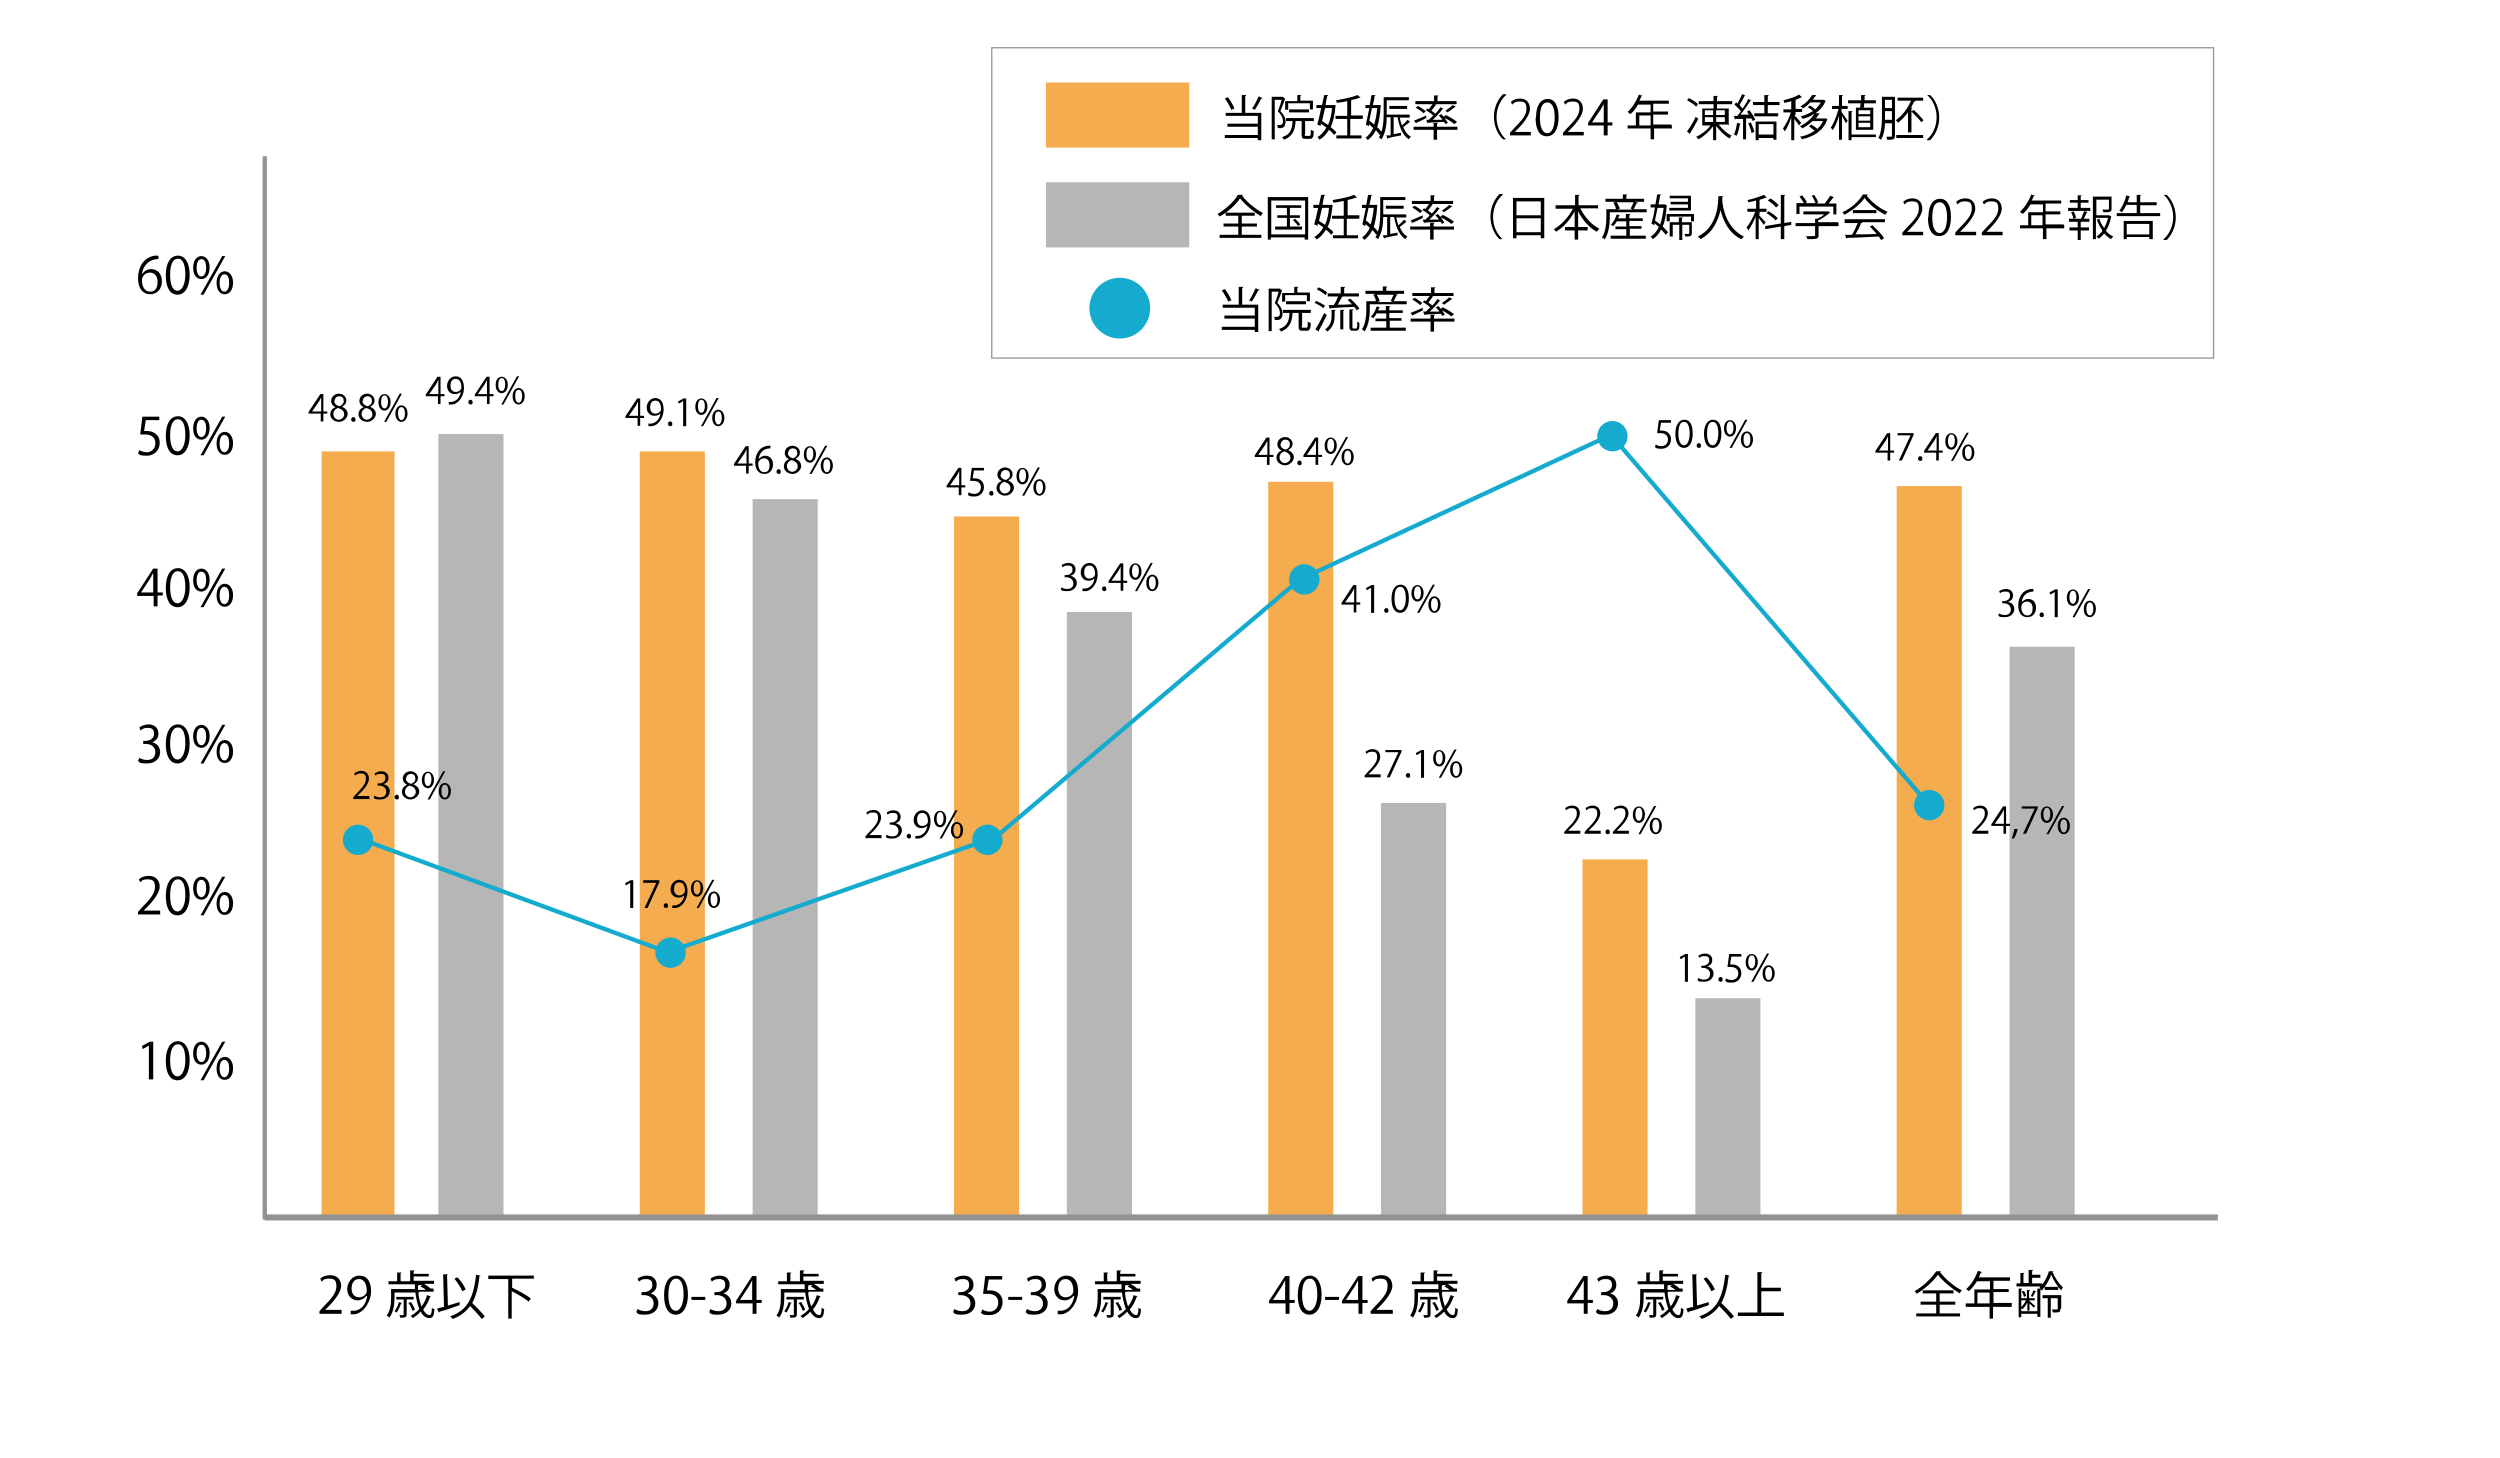 <?xml version="1.0" encoding="UTF-8"?>
<svg xmlns="http://www.w3.org/2000/svg" version="1.1" viewBox="0 0 576 336">
  <!-- Generator: Adobe Illustrator 28.7.5, SVG Export Plug-In . SVG Version: 1.2.0 Build 176)  -->
  <g>
    <g id="_レイヤー_1" data-name="レイヤー_1">
      <g>
        <path d="M78.8,302.7h-5.2v-.6l.8-.9c2.1-2.1,3.1-3.4,3.1-4.8s-.4-1.8-1.7-1.8-1.3.4-1.7.7l-.3-.7c.5-.5,1.3-.8,2.3-.8,1.8,0,2.5,1.3,2.5,2.5s-1.2,3-3,4.8l-.7.7h0s3.8,0,3.8,0v.8Z"/>
        <path d="M84.4,298.6c-.5.6-1.2,1-2,1-1.5,0-2.4-1.2-2.4-2.6s1-3.1,2.8-3.1,2.7,1.4,2.7,3.6-1.5,4.9-3.7,5.3c-.4,0-.8,0-1,0v-.8c.2,0,.5,0,.9,0,1.5-.2,2.6-1.4,2.9-3.4h0ZM81,296.9c0,1.2.7,2,1.7,2s1.8-.7,1.8-1.4c0-1.7-.6-2.8-1.8-2.8s-1.7,1-1.7,2.3Z"/>
        <path d="M96.4,297.9c.1,1.2.4,2.2.7,3.1.6-.7,1-1.6,1.3-2.6l.9.3c0,0-.1.1-.2.1-.4,1.1-.9,2.1-1.6,2.9.4.8.9,1.3,1.5,1.3.3,0,.5-.5.5-1.7.2.2.4.3.6.3-.1,1.6-.4,2.1-1.2,2.1s-1.5-.6-2-1.5c-.5.6-1.2,1.1-1.8,1.5-.1-.2-.3-.4-.5-.5.7-.4,1.4-.9,2-1.6-.4-1-.7-2.3-.9-3.8h-4.8v1.3c0,1.3-.2,3.2-1.2,4.5-.1-.2-.4-.4-.6-.5.9-1.2,1-2.9,1-4.1v-2h5.5c0-.4,0-.8,0-1.1h-6.1v-.7h2v-2h1c0,.1,0,.2-.2.2v1.8h2.2v-2.5h1c0,.2,0,.2-.2.2v.6h3.5v.6h-3.5v1h4.7v.7h-2.3c.5.3,1.1.7,1.4,1h-.1c0,.1.9.1.9.1v.7h-3.3ZM92.6,300.2c0,0,0,.1-.2.1-.2.7-.6,1.5-1,2.1-.1,0-.3-.2-.5-.3.4-.5.8-1.3,1-2.1l.8.2ZM95.3,299.4h-1.6v3.4c0,.7-.3.8-1.5.8,0-.2-.1-.5-.2-.6.4,0,.8,0,.9,0,.1,0,.1,0,.1-.2v-3.4h-1.7v-.6h4v.6ZM94.7,300c.4.6.8,1.3.9,1.8l-.6.2c-.1-.5-.5-1.3-.9-1.8l.5-.2ZM97.3,296.1h-.8c0,0-.1.1-.2.1,0,.3,0,.7,0,1h1.8c-.3-.3-.8-.6-1.2-.8l.4-.3Z"/>
        <path d="M103.2,300.8c.9-.3,1.8-.5,2.7-.8v.7c-1.6.6-3.4,1.2-4.6,1.5,0,0,0,.2-.2.2l-.4-.9c.4-.1,1-.3,1.6-.4l-.2-7.5c.6,0,.8,0,1.1,0,0,0,0,.1-.2.2l.2,7ZM110.8,293.7c0,.1-.1.2-.3.2-.3,2.6-.8,4.7-1.7,6.3,1,1,2.3,2.3,2.9,3.1l-.7.6c-.6-.8-1.7-2-2.7-3-.9,1.3-2.2,2.3-4,3-.1-.2-.4-.5-.6-.6,4.1-1.4,5.4-4.4,6-9.6l1.1.2ZM105.4,294.3c.8.8,1.6,2,1.9,2.8l-.8.4c-.3-.8-1.1-2-1.8-2.9l.7-.3Z"/>
        <path d="M123.1,294.6h-5.1v2.1h0c1.5.7,3.4,1.7,4.3,2.5l-.5.7c-.8-.7-2.5-1.7-3.9-2.4v6.3h-.8v-9.1h-4.6v-.8h10.5v.8Z"/>
      </g>
      <g>
        <path d="M34.3,248.7v-7.8h0l-1.4.8-.2-.7,1.8-1h.8v8.7h-.9Z"/>
        <path d="M38.2,244.4c0-3,1.2-4.5,2.8-4.5s2.7,1.6,2.7,4.4-1.1,4.6-2.8,4.6-2.7-1.6-2.7-4.5ZM42.7,244.3c0-2.2-.5-3.7-1.7-3.7s-1.8,1.4-1.8,3.7.6,3.7,1.7,3.7,1.8-1.7,1.8-3.7Z"/>
        <path d="M48.3,242.6c0,1.8-.9,2.7-1.9,2.7s-1.9-.8-1.9-2.6.9-2.7,1.9-2.7,1.9,1,1.9,2.5ZM45.3,242.7c0,1.1.4,2,1.1,2s1.1-.9,1.1-2-.3-2-1.1-2-1.1,1-1.1,2ZM46.9,248.9h-.7l5-8.9h.7l-5,8.9ZM53.7,246.1c0,1.8-.9,2.7-1.9,2.7s-1.9-.8-1.9-2.6.9-2.7,1.9-2.7,1.9,1,1.9,2.6ZM50.6,246.2c0,1.1.4,2,1.1,2s1.1-.9,1.1-2-.3-2-1.1-2-1.1,1-1.1,2Z"/>
      </g>
      <g>
        <path d="M37,210.7h-5.2v-.6l.8-.9c2.1-2.1,3.1-3.4,3.1-4.8s-.4-1.8-1.7-1.8-1.3.4-1.7.7l-.3-.7c.5-.5,1.3-.8,2.3-.8,1.8,0,2.5,1.3,2.5,2.5s-1.2,3-3,4.8l-.7.7h0s3.8,0,3.8,0v.8Z"/>
        <path d="M38.2,206.4c0-3,1.2-4.5,2.8-4.5s2.7,1.6,2.7,4.4-1.1,4.6-2.8,4.6-2.7-1.6-2.7-4.5ZM42.7,206.3c0-2.2-.5-3.7-1.7-3.7s-1.8,1.4-1.8,3.7.6,3.7,1.7,3.7,1.8-1.7,1.8-3.7Z"/>
        <path d="M48.3,204.6c0,1.8-.9,2.7-1.9,2.7s-1.9-.8-1.9-2.6.9-2.7,1.9-2.7,1.9,1,1.9,2.5ZM45.3,204.7c0,1.1.4,2,1.1,2s1.1-.9,1.1-2-.3-2-1.1-2-1.1,1-1.1,2ZM46.9,210.9h-.7l5-8.9h.7l-5,8.9ZM53.7,208.1c0,1.8-.9,2.7-1.9,2.7s-1.9-.8-1.9-2.6.9-2.7,1.9-2.7,1.9,1,1.9,2.6ZM50.6,208.2c0,1.1.4,2,1.1,2s1.1-.9,1.1-2-.3-2-1.1-2-1.1,1-1.1,2Z"/>
      </g>
      <g>
        <path d="M35,171c1,.2,1.9,1,1.9,2.3s-1,2.6-3,2.6-1.7-.3-2.1-.6l.3-.7c.3.2,1,.5,1.8.5,1.5,0,1.9-1,1.9-1.8,0-1.3-1.1-1.9-2.2-1.9h-.6v-.7h.6c.8,0,1.9-.5,1.9-1.6s-.5-1.4-1.5-1.4-1.2.3-1.6.6l-.3-.7c.4-.3,1.2-.7,2.1-.7,1.6,0,2.3,1,2.3,2.1s-.6,1.7-1.6,2.1h0Z"/>
        <path d="M38.2,171.4c0-3,1.2-4.5,2.8-4.5s2.7,1.6,2.7,4.4-1.1,4.6-2.8,4.6-2.7-1.6-2.7-4.5ZM42.7,171.3c0-2.2-.5-3.7-1.7-3.7s-1.8,1.4-1.8,3.7.6,3.7,1.7,3.7,1.8-1.7,1.8-3.7Z"/>
        <path d="M48.3,169.6c0,1.8-.9,2.7-1.9,2.7s-1.9-.8-1.9-2.6.9-2.7,1.9-2.7,1.9,1,1.9,2.5ZM45.3,169.7c0,1.1.4,2,1.1,2s1.1-.9,1.1-2-.3-2-1.1-2-1.1,1-1.1,2ZM46.9,175.9h-.7l5-8.9h.7l-5,8.9ZM53.7,173.1c0,1.8-.9,2.7-1.9,2.7s-1.9-.8-1.9-2.6.9-2.7,1.9-2.7,1.9,1,1.9,2.6ZM50.6,173.2c0,1.1.4,2,1.1,2s1.1-.9,1.1-2-.3-2-1.1-2-1.1,1-1.1,2Z"/>
      </g>
      <g>
        <path d="M36.3,139.7h-.9v-2.4h-3.8v-.6l3.7-5.7h1v5.5h1.2v.7h-1.2v2.4ZM32.5,136.5h2.8v-3.1c0-.5,0-.9,0-1.4h0c-.3.5-.5.9-.7,1.3l-2.1,3.2h0Z"/>
        <path d="M38.2,135.4c0-3,1.2-4.5,2.8-4.5s2.7,1.6,2.7,4.4-1.1,4.6-2.8,4.6-2.7-1.6-2.7-4.5ZM42.7,135.3c0-2.2-.5-3.7-1.7-3.7s-1.8,1.4-1.8,3.7.6,3.7,1.7,3.7,1.8-1.7,1.8-3.7Z"/>
        <path d="M48.3,133.6c0,1.8-.9,2.7-1.9,2.7s-1.9-.8-1.9-2.6.9-2.7,1.9-2.7,1.9,1,1.9,2.5ZM45.3,133.7c0,1.1.4,2,1.1,2s1.1-.9,1.1-2-.3-2-1.1-2-1.1,1-1.1,2ZM46.9,139.9h-.7l5-8.9h.7l-5,8.9ZM53.7,137.1c0,1.8-.9,2.7-1.9,2.7s-1.9-.8-1.9-2.6.9-2.7,1.9-2.7,1.9,1,1.9,2.6ZM50.6,137.2c0,1.1.4,2,1.1,2s1.1-.9,1.1-2-.3-2-1.1-2-1.1,1-1.1,2Z"/>
      </g>
      <g>
        <path d="M36.7,96v.8h-3.1l-.4,2.5c.2,0,.4,0,.7,0,1.5,0,2.9.9,2.9,2.7s-1.3,3-3,3-1.6-.3-2-.5l.3-.8c.3.2,1,.5,1.7.5,1.1,0,2-.8,2-2.1,0-1.2-.8-2-2.4-2s-.8,0-1.1,0l.5-4.1h3.8Z"/>
        <path d="M38.2,100.4c0-3,1.2-4.5,2.8-4.5s2.7,1.6,2.7,4.4-1.1,4.6-2.8,4.6-2.7-1.6-2.7-4.5ZM42.7,100.3c0-2.2-.5-3.7-1.7-3.7s-1.8,1.4-1.8,3.7.6,3.7,1.7,3.7,1.8-1.7,1.8-3.7Z"/>
        <path d="M48.3,98.6c0,1.8-.9,2.7-1.9,2.7s-1.9-.8-1.9-2.6.9-2.7,1.9-2.7,1.9,1,1.9,2.5ZM45.3,98.7c0,1.1.4,2,1.1,2s1.1-.9,1.1-2-.3-2-1.1-2-1.1,1-1.1,2ZM46.9,104.9h-.7l5-8.9h.7l-5,8.9ZM53.7,102.1c0,1.8-.9,2.7-1.9,2.7s-1.9-.8-1.9-2.6.9-2.7,1.9-2.7,1.9,1,1.9,2.6ZM50.6,102.2c0,1.1.4,2,1.1,2s1.1-.9,1.1-2-.3-2-1.1-2-1.1,1-1.1,2Z"/>
      </g>
      <g>
        <path d="M32.8,63.1c.4-.6,1.1-1.1,2-1.1,1.5,0,2.5,1.1,2.5,2.8s-1,3-2.7,3-2.8-1.4-2.8-3.7,1.1-4.8,3.9-5.2c.3,0,.6,0,.8,0v.8c-2.4,0-3.6,1.8-3.8,3.4h0ZM36.3,64.9c0-1.3-.7-2.1-1.8-2.1s-1.8,1-1.8,1.7c0,1.6.7,2.7,1.9,2.7s1.7-.9,1.7-2.2Z"/>
        <path d="M38.2,63.4c0-3,1.2-4.5,2.8-4.5s2.7,1.6,2.7,4.4-1.1,4.6-2.8,4.6-2.7-1.6-2.7-4.5ZM42.7,63.3c0-2.2-.5-3.7-1.7-3.7s-1.8,1.4-1.8,3.7.6,3.7,1.7,3.7,1.8-1.7,1.8-3.7Z"/>
        <path d="M48.3,61.6c0,1.8-.9,2.7-1.9,2.7s-1.9-.8-1.9-2.6.9-2.7,1.9-2.7,1.9,1,1.9,2.5ZM45.3,61.7c0,1.1.4,2,1.1,2s1.1-.9,1.1-2-.3-2-1.1-2-1.1,1-1.1,2ZM46.9,67.9h-.7l5-8.9h.7l-5,8.9ZM53.7,65.1c0,1.8-.9,2.7-1.9,2.7s-1.9-.8-1.9-2.6.9-2.7,1.9-2.7,1.9,1,1.9,2.6ZM50.6,65.2c0,1.1.4,2,1.1,2s1.1-.9,1.1-2-.3-2-1.1-2-1.1,1-1.1,2Z"/>
      </g>
      <g>
        <path d="M149.8,298c1,.2,1.9,1,1.9,2.3s-1,2.6-3,2.6-1.7-.3-2.1-.6l.3-.7c.3.2,1,.5,1.8.5,1.5,0,1.9-1,1.9-1.8,0-1.3-1.1-1.9-2.2-1.9h-.6v-.7h.6c.8,0,1.9-.5,1.9-1.6s-.5-1.4-1.5-1.4-1.2.3-1.6.6l-.3-.7c.4-.3,1.2-.7,2.1-.7,1.6,0,2.3,1,2.3,2.1s-.6,1.7-1.6,2.1h0Z"/>
        <path d="M153,298.4c0-3,1.2-4.5,2.8-4.5s2.7,1.6,2.7,4.4-1.1,4.6-2.8,4.6-2.7-1.6-2.7-4.5ZM157.5,298.3c0-2.2-.5-3.7-1.7-3.7s-1.8,1.4-1.8,3.7.6,3.7,1.7,3.7,1.8-1.7,1.8-3.7Z"/>
        <path d="M159.3,298.8h3.2v.7h-3.2v-.7Z"/>
        <path d="M166.6,298c1,.2,1.9,1,1.9,2.3s-1,2.6-3,2.6-1.7-.3-2.1-.6l.3-.7c.3.2,1,.5,1.8.5,1.5,0,1.9-1,1.9-1.8,0-1.3-1.1-1.9-2.2-1.9h-.6v-.7h.6c.8,0,1.9-.5,1.9-1.6s-.5-1.4-1.5-1.4-1.2.3-1.6.6l-.3-.7c.4-.3,1.2-.7,2.1-.7,1.6,0,2.3,1,2.3,2.1s-.6,1.7-1.6,2.1h0Z"/>
        <path d="M174.3,302.7h-.9v-2.4h-3.8v-.6l3.7-5.7h1v5.5h1.2v.7h-1.2v2.4ZM170.5,299.5h2.8v-3.1c0-.5,0-.9,0-1.4h0c-.3.5-.5.9-.7,1.3l-2.1,3.2h0Z"/>
        <path d="M186.2,297.9c.1,1.2.4,2.2.7,3.1.6-.7,1-1.6,1.3-2.6l.9.3c0,0-.1.1-.2.1-.4,1.1-.9,2.1-1.6,2.9.4.8.9,1.3,1.5,1.3.3,0,.5-.5.5-1.7.2.2.4.3.6.3-.1,1.6-.4,2.1-1.2,2.1s-1.5-.6-2-1.5c-.5.6-1.2,1.1-1.8,1.5-.1-.2-.3-.4-.5-.5.7-.4,1.4-.9,2-1.6-.4-1-.7-2.3-.9-3.8h-4.8v1.3c0,1.3-.2,3.2-1.2,4.5-.1-.2-.4-.4-.6-.5.9-1.2,1-2.9,1-4.1v-2h5.5c0-.4,0-.8,0-1.1h-6.1v-.7h2v-2h1c0,.1,0,.2-.2.2v1.8h2.2v-2.5h1c0,.2,0,.2-.2.2v.6h3.5v.6h-3.5v1h4.7v.7h-2.3c.5.3,1.1.7,1.4,1h-.1c0,.1.9.1.9.1v.7h-3.3ZM182.4,300.2c0,0,0,.1-.2.1-.2.7-.6,1.5-1,2.1-.1,0-.3-.2-.5-.3.4-.5.8-1.3,1-2.1l.8.2ZM185.2,299.4h-1.6v3.4c0,.7-.3.8-1.5.8,0-.2-.1-.5-.2-.6.4,0,.8,0,.9,0,.1,0,.1,0,.1-.2v-3.4h-1.7v-.6h4v.6ZM184.6,300c.4.6.8,1.3.9,1.8l-.6.2c-.1-.5-.5-1.3-.9-1.8l.5-.2ZM187.2,296.1h-.8c0,0-.1.1-.2.1,0,.3,0,.7,0,1h1.8c-.3-.3-.8-.6-1.2-.8l.4-.3Z"/>
      </g>
      <g>
        <path d="M222.8,298c1,.2,1.9,1,1.9,2.3s-1,2.6-3,2.6-1.7-.3-2.1-.6l.3-.7c.3.2,1,.5,1.8.5,1.5,0,1.9-1,1.9-1.8,0-1.3-1.1-1.9-2.2-1.9h-.6v-.7h.6c.8,0,1.9-.5,1.9-1.6s-.5-1.4-1.5-1.4-1.2.3-1.6.6l-.3-.7c.4-.3,1.2-.7,2.1-.7,1.6,0,2.3,1,2.3,2.1s-.6,1.7-1.6,2.1h0Z"/>
        <path d="M230.9,294v.8h-3.1l-.4,2.5c.2,0,.4,0,.7,0,1.5,0,2.9.9,2.9,2.7s-1.3,3-3,3-1.6-.3-2-.5l.3-.8c.3.2,1,.5,1.7.5,1.1,0,2-.8,2-2.1,0-1.2-.8-2-2.4-2s-.8,0-1.1,0l.5-4.1h3.8Z"/>
        <path d="M232.3,298.8h3.2v.7h-3.2v-.7Z"/>
        <path d="M239.5,298c1,.2,1.9,1,1.9,2.3s-1,2.6-3,2.6-1.7-.3-2.1-.6l.3-.7c.3.2,1,.5,1.8.5,1.5,0,1.9-1,1.9-1.8,0-1.3-1.1-1.9-2.2-1.9h-.6v-.7h.6c.8,0,1.9-.5,1.9-1.6s-.5-1.4-1.5-1.4-1.2.3-1.6.6l-.3-.7c.4-.3,1.2-.7,2.1-.7,1.6,0,2.3,1,2.3,2.1s-.6,1.7-1.6,2.1h0Z"/>
        <path d="M247.3,298.6c-.5.6-1.2,1-2,1-1.5,0-2.4-1.2-2.4-2.6s1-3.1,2.8-3.1,2.7,1.4,2.7,3.6-1.5,4.9-3.7,5.3c-.4,0-.8,0-1,0v-.8c.2,0,.5,0,.9,0,1.5-.2,2.6-1.4,2.9-3.4h0ZM243.8,296.9c0,1.2.7,2,1.7,2s1.8-.7,1.8-1.4c0-1.7-.6-2.8-1.8-2.8s-1.7,1-1.7,2.3Z"/>
        <path d="M259.2,297.9c.1,1.2.4,2.2.7,3.1.6-.7,1-1.6,1.3-2.6l.9.3c0,0-.1.1-.2.1-.4,1.1-.9,2.1-1.6,2.9.4.8.9,1.3,1.5,1.3.3,0,.5-.5.5-1.7.2.2.4.3.6.3-.1,1.6-.4,2.1-1.2,2.1s-1.5-.6-2-1.5c-.5.6-1.2,1.1-1.8,1.5-.1-.2-.3-.4-.5-.5.7-.4,1.4-.9,2-1.6-.4-1-.7-2.3-.9-3.8h-4.8v1.3c0,1.3-.2,3.2-1.2,4.5-.1-.2-.4-.4-.6-.5.9-1.2,1-2.9,1-4.1v-2h5.5c0-.4,0-.8,0-1.1h-6.1v-.7h2v-2h1c0,.1,0,.2-.2.2v1.8h2.2v-2.5h1c0,.2,0,.2-.2.2v.6h3.5v.6h-3.5v1h4.7v.7h-2.3c.5.3,1.1.7,1.4,1h-.1c0,.1.9.1.9.1v.7h-3.3ZM255.4,300.2c0,0,0,.1-.2.1-.2.7-.6,1.5-1,2.1-.1,0-.3-.2-.5-.3.4-.5.8-1.3,1-2.1l.8.2ZM258.2,299.4h-1.6v3.4c0,.7-.3.8-1.5.8,0-.2-.1-.5-.2-.6.4,0,.8,0,.9,0,.1,0,.1,0,.1-.2v-3.4h-1.7v-.6h4v.6ZM257.6,300c.4.6.8,1.3.9,1.8l-.6.2c-.1-.5-.5-1.3-.9-1.8l.5-.2ZM260.2,296.1h-.8c0,0-.1.1-.2.1,0,.3,0,.7,0,1h1.8c-.3-.3-.8-.6-1.2-.8l.4-.3Z"/>
      </g>
      <g>
        <path d="M297.1,302.7h-.9v-2.4h-3.8v-.6l3.7-5.7h1v5.5h1.2v.7h-1.2v2.4ZM293.3,299.5h2.8v-3.1c0-.5,0-.9,0-1.4h0c-.3.5-.5.9-.7,1.3l-2.1,3.2h0Z"/>
        <path d="M299,298.4c0-3,1.2-4.5,2.8-4.5s2.7,1.6,2.7,4.4-1.1,4.6-2.8,4.6-2.7-1.6-2.7-4.5ZM303.5,298.3c0-2.2-.5-3.7-1.7-3.7s-1.8,1.4-1.8,3.7.6,3.7,1.7,3.7,1.8-1.7,1.8-3.7Z"/>
        <path d="M305.3,298.8h3.2v.7h-3.2v-.7Z"/>
        <path d="M313.9,302.7h-.9v-2.4h-3.8v-.6l3.7-5.7h1v5.5h1.2v.7h-1.2v2.4ZM310.1,299.5h2.8v-3.1c0-.5,0-.9,0-1.4h0c-.3.5-.5.9-.7,1.3l-2.1,3.2h0Z"/>
        <path d="M321,302.7h-5.2v-.6l.8-.9c2.1-2.1,3.1-3.4,3.1-4.8s-.4-1.8-1.7-1.8-1.3.4-1.7.7l-.3-.7c.5-.5,1.3-.8,2.3-.8,1.8,0,2.5,1.3,2.5,2.5s-1.2,3-3,4.8l-.7.7h0s3.8,0,3.8,0v.8Z"/>
        <path d="M332.2,297.9c.1,1.2.4,2.2.7,3.1.6-.7,1-1.6,1.3-2.6l.9.3c0,0-.1.1-.2.1-.4,1.1-.9,2.1-1.6,2.9.4.8.9,1.3,1.5,1.3.3,0,.5-.5.5-1.7.2.2.4.3.6.3-.1,1.6-.4,2.1-1.2,2.1s-1.5-.6-2-1.5c-.5.6-1.2,1.1-1.8,1.5-.1-.2-.3-.4-.5-.5.7-.4,1.4-.9,2-1.6-.4-1-.7-2.3-.9-3.8h-4.8v1.3c0,1.3-.2,3.2-1.2,4.5-.1-.2-.4-.4-.6-.5.9-1.2,1-2.9,1-4.1v-2h5.5c0-.4,0-.8,0-1.1h-6.1v-.7h2v-2h1c0,.1,0,.2-.2.2v1.8h2.2v-2.5h1c0,.2,0,.2-.2.2v.6h3.5v.6h-3.5v1h4.7v.7h-2.3c.5.3,1.1.7,1.4,1h-.1c0,.1.9.1.9.1v.7h-3.3ZM328.4,300.2c0,0,0,.1-.2.1-.2.7-.6,1.5-1,2.1-.1,0-.3-.2-.5-.3.4-.5.8-1.3,1-2.1l.8.2ZM331.2,299.4h-1.6v3.4c0,.7-.3.8-1.5.8,0-.2-.1-.5-.2-.6.4,0,.8,0,.9,0,.1,0,.1,0,.1-.2v-3.4h-1.7v-.6h4v.6ZM330.6,300c.4.6.8,1.3.9,1.8l-.6.2c-.1-.5-.5-1.3-.9-1.8l.5-.2ZM333.2,296.1h-.8c0,0-.1.1-.2.1,0,.3,0,.7,0,1h1.8c-.3-.3-.8-.6-1.2-.8l.4-.3Z"/>
      </g>
      <g>
        <path d="M365.8,302.7h-.9v-2.4h-3.8v-.6l3.7-5.7h1v5.5h1.2v.7h-1.2v2.4ZM362.1,299.5h2.8v-3.1c0-.5,0-.9,0-1.4h0c-.3.5-.5.9-.7,1.3l-2.1,3.2h0Z"/>
        <path d="M370.9,298c1,.2,1.9,1,1.9,2.3s-1,2.6-3,2.6-1.7-.3-2.1-.6l.3-.7c.3.2,1,.5,1.8.5,1.5,0,1.9-1,1.9-1.8,0-1.3-1.1-1.9-2.2-1.9h-.6v-.7h.6c.8,0,1.9-.5,1.9-1.6s-.5-1.4-1.5-1.4-1.2.3-1.6.6l-.3-.7c.4-.3,1.2-.7,2.1-.7,1.6,0,2.3,1,2.3,2.1s-.6,1.7-1.6,2.1h0Z"/>
        <path d="M384.2,297.9c.1,1.2.4,2.2.7,3.1.6-.7,1-1.6,1.3-2.6l.9.3c0,0-.1.1-.2.1-.4,1.1-.9,2.1-1.6,2.9.4.8.9,1.3,1.5,1.3.3,0,.5-.5.5-1.7.2.2.4.3.6.3-.1,1.6-.4,2.1-1.2,2.1s-1.5-.6-2-1.5c-.5.6-1.2,1.1-1.8,1.5-.1-.2-.3-.4-.5-.5.7-.4,1.4-.9,2-1.6-.4-1-.7-2.3-.9-3.8h-4.8v1.3c0,1.3-.2,3.2-1.2,4.5-.1-.2-.4-.4-.6-.5.9-1.2,1-2.9,1-4.1v-2h5.5c0-.4,0-.8,0-1.1h-6.1v-.7h2v-2h1c0,.1,0,.2-.2.2v1.8h2.2v-2.5h1c0,.2,0,.2-.2.2v.6h3.5v.6h-3.5v1h4.7v.7h-2.3c.5.3,1.1.7,1.4,1h-.1c0,.1.9.1.9.1v.7h-3.3ZM380.4,300.2c0,0,0,.1-.2.1-.2.7-.6,1.5-1,2.1-.1,0-.3-.2-.5-.3.4-.5.8-1.3,1-2.1l.8.2ZM383.2,299.4h-1.6v3.4c0,.7-.3.8-1.5.8,0-.2-.1-.5-.2-.6.4,0,.8,0,.9,0,.1,0,.1,0,.1-.2v-3.4h-1.7v-.6h4v.6ZM382.6,300c.4.6.8,1.3.9,1.8l-.6.2c-.1-.5-.5-1.3-.9-1.8l.5-.2ZM385.2,296.1h-.8c0,0-.1.1-.2.1,0,.3,0,.7,0,1h1.8c-.3-.3-.8-.6-1.2-.8l.4-.3Z"/>
        <path d="M391,300.8c.9-.3,1.8-.5,2.7-.8v.7c-1.6.6-3.4,1.2-4.6,1.5,0,0,0,.2-.2.2l-.4-.9c.4-.1,1-.3,1.6-.4l-.2-7.5c.6,0,.8,0,1.1,0,0,0,0,.1-.2.2l.2,7ZM398.6,293.7c0,.1-.1.2-.3.2-.3,2.6-.8,4.7-1.7,6.3,1,1,2.3,2.3,2.9,3.1l-.7.6c-.6-.8-1.7-2-2.7-3-.9,1.3-2.2,2.3-4,3-.1-.2-.4-.5-.6-.6,4.1-1.4,5.4-4.4,6-9.6l1.1.2ZM393.2,294.3c.8.8,1.6,2,1.9,2.8l-.8.4c-.3-.8-1.1-2-1.8-2.9l.7-.3Z"/>
        <path d="M405.7,302.4h5.3v.8h-10.6v-.8h4.5v-9.3h1.1c0,.2,0,.2-.2.2v3.4h4.5v.8h-4.5v4.8Z"/>
      </g>
      <g>
        <path d="M447.2,292.9c0,0-.1.2-.2.2,1.1,1.5,3.2,3.3,5,4.2-.2.2-.4.5-.5.7-1.8-1.1-3.9-2.8-5-4.3-1,1.4-2.9,3.2-4.9,4.4-.1-.2-.3-.5-.5-.6,2-1.1,4-3.1,5-4.6h1.1ZM446.9,300.6v2h4.7v.7h-10.1v-.7h4.6v-2h-3.6v-.7h3.6v-1.9h-3.1v-.7h7.1v.7h-3.2v1.9h3.6v.7h-3.6Z"/>
        <path d="M463.5,300.3v.8h-4.3v2.7h-.8v-2.7h-5.5v-.8h2v-3.2h3.6v-1.9h-3c-.6.9-1.2,1.7-1.9,2.3-.1-.1-.4-.4-.6-.5,1.1-.9,2.1-2.5,2.7-4.2l1,.3c0,.1-.2.1-.3.1-.2.4-.3.8-.5,1.1h7.2v.8h-3.8v1.9h3.5v.7h-3.5v2.5h4.3ZM455.6,300.3h2.8v-2.5h-2.8v2.5Z"/>
        <path d="M470.2,296.4c.8-.9,1.5-2.3,1.9-3.5.6,0,.8,0,1,0,0,0,0,.1-.2.2.5,1.2,1.5,2.7,2.4,3.5-.1.2-.3.5-.4.7-.9-.9-1.8-2.4-2.3-3.6-.3.9-.9,1.9-1.5,2.8h3.1v.7h-3.1v-.7c-.3.3-.5.7-.8.9,0,0,0-.2-.1-.3,0,0,0,0-.1,0v6.3h-.7v-.7h-3.7v.8h-.6v-6.6h.8c0,.1,0,.2-.2.2v5h3.7v-5.2h.7c0,0-.1-.2-.2-.3,0,0,.1-.1.2-.2h-5.5v-.7h.9v-2.4h.9c0,.1,0,.2-.2.2v2.1h1.2v-3h1c0,.1,0,.2-.2.2v.9h1.9v.7h-1.9v1.3h2.3v.4ZM467.1,300.1c-.3.6-.8,1.3-1.2,1.6,0-.1-.2-.4-.3-.5.4-.3.9-1,1.2-1.6h-1.1v-.5h1.3v-1.9h.7c0,.1,0,.2-.2.2v1.7h1.3v.5h-1.3c.3.4,1.2,1.1,1.4,1.3l-.3.4c-.2-.2-.7-.7-1-1v1.7h-.5v-1.9ZM466.3,297.4c.3.4.5.9.5,1.2l-.5.2c0-.3-.3-.9-.5-1.3h.4ZM469.1,297.6c0,0-.1.1-.2.1-.1.3-.4.8-.6,1.1l-.4-.2c.2-.3.5-.9.6-1.3l.6.2ZM474.7,301.6c0,.4,0,.6-.3.7-.3.1-.7.1-1.4.1,0-.2-.2-.5-.2-.7.5,0,.9,0,1.1,0,.1,0,.2,0,.2-.2v-2.4h-1.6v4.5h-.7v-4.5h-1.2v-.7h4.3v3.1Z"/>
      </g>
      <g>
        <rect x="101" y="100" width="15" height="181" fill="#b7b6b6"/>
        <rect x="74.1" y="104" width="16.8" height="177" fill="#f4ac4e"/>
      </g>
      <g>
        <rect x="173.4" y="115" width="15" height="166" fill="#b7b6b6"/>
        <rect x="147.4" y="104" width="15" height="177" fill="#f4ac4e"/>
      </g>
      <g>
        <rect x="245.8" y="141" width="15" height="139" fill="#b7b6b6"/>
        <rect x="219.8" y="119" width="15" height="161" fill="#f4ac4e"/>
      </g>
      <g>
        <rect x="318.2" y="185" width="15" height="96" fill="#b7b6b6"/>
        <rect x="292.2" y="111" width="15" height="170" fill="#f4ac4e"/>
      </g>
      <g>
        <rect x="390.6" y="230" width="15" height="51" fill="#b7b6b6"/>
        <rect x="364.6" y="198" width="15" height="83" fill="#f4ac4e"/>
      </g>
      <g>
        <rect x="463" y="149" width="15" height="131" fill="#b7b6b6"/>
        <rect x="437" y="112" width="15" height="168" fill="#f4ac4e"/>
      </g>
      <g>
        <g>
          <path d="M286.4,44.9c0,0-.1.1-.2.2,1.1,1.5,3.1,3.1,4.8,4-.2.2-.4.4-.5.7-1.7-1-3.7-2.7-4.8-4.1-.9,1.4-2.7,3.1-4.7,4.2,0-.2-.3-.4-.5-.6,1.9-1.1,3.9-2.9,4.7-4.4h1.1ZM286.1,52.2v1.9h4.5v.7h-9.6v-.7h4.3v-1.9h-3.4v-.7h3.4v-1.8h-2.9v-.7h6.7v.7h-3v1.8h3.5v.7h-3.5Z"/>
          <path d="M292.1,45.4h9.3v9.8h-.8v-.5h-7.8v.5h-.7v-9.8ZM292.9,54h7.8v-7.8h-7.8v7.8ZM297.1,52.2h2.9v.7h-6.2v-.7h2.7v-2h-2.2v-.6h2.2v-1.7h-2.5v-.6h5.8v.6h-2.6v1.7h2.3v.6h-2.3v2ZM299,52c-.2-.4-.7-.9-1.1-1.3l.5-.3c.4.4.9.9,1.2,1.3l-.5.3Z"/>
          <path d="M306.6,47.2h.4c0,.1,0,.3,0,.3-.2,2-.5,3.5-1.1,4.8.5.4,1,.8,1.3,1.2l-.5.6c-.3-.4-.7-.8-1.2-1.2-.6,1-1.3,1.8-2.2,2.3,0-.2-.3-.5-.5-.6.8-.4,1.5-1.2,2.1-2.2-.4-.3-.8-.6-1.3-.9v.5c-.1,0-.8-.3-.8-.3.3-1,.6-2.4.9-3.8h-1.1v-.7h1.3c.2-.8.3-1.6.5-2.3h.9c0,.2,0,.2-.2.2-.1.6-.3,1.4-.4,2.1h1.8ZM304.6,47.9c-.2,1-.5,2.1-.7,3,.5.3.9.6,1.4.9.4-1,.8-2.3.9-3.9h-1.6ZM313,50.4h-2.7v3.8h2.6v.7h-5.8v-.7h2.5v-3.8h-2.7v-.7h2.7v-3.4c-.8.2-1.7.3-2.4.4,0-.2-.1-.4-.2-.6,1.8-.3,3.8-.7,5-1.2l.7.6s0,0-.2,0c-.5.2-1.1.4-1.8.5,0,0,0,.1-.2.1v3.5h2.7v.7Z"/>
          <path d="M317.3,47.3c0,0,0,.1,0,.2-.1,2-.4,3.5-.8,4.8.5.4.8.9,1.1,1.2l-.5.6c-.2-.3-.5-.7-.9-1.1-.5,1-1.1,1.7-1.9,2.3,0-.2-.3-.5-.5-.6.7-.4,1.3-1.2,1.8-2.2-.3-.3-.7-.6-1-.9v.5c-.1,0-.7-.4-.7-.4.2-1,.5-2.4.8-3.8h-.9v-.7h1c.1-.8.3-1.6.4-2.3h.9c0,.2,0,.2-.2.2,0,.6-.2,1.4-.4,2.1h1.5s.4,0,.4,0ZM315.3,47.9c-.2,1-.4,2-.6,2.9.4.3.8.6,1.1.9.3-1,.6-2.3.7-3.8h-1.2ZM321.7,50.1c.1.6.3,1.2.5,1.8.5-.4,1-.9,1.3-1.3l.6.5s0,0-.1,0,0,0,0,0c-.4.4-1,.8-1.5,1.2.4,1,1,1.8,1.8,2.2-.2.1-.4.4-.5.6-1.4-.9-2.2-2.8-2.6-5.1h-.9v3.9l1.7-.3v.6c-1.1.2-2.2.4-2.9.6,0,0,0,.1-.2.2l-.3-.8h1v-4.2h-.9c0,1.7-.3,3.7-1.2,5.1-.1-.1-.4-.3-.6-.4,1-1.7,1.1-4,1.1-5.7v-3.6h5.8v.7h-5.1v3.3h5.3v.7h-2.3ZM323.4,48.1h-4.1v-.7h4.1v.7Z"/>
          <path d="M325,50.8c.7-.3,1.8-.7,2.8-1.2v.6c-.8.4-1.7.9-2.3,1.1,0,0,0,.2,0,.2l-.5-.7ZM335,52.2v.7h-4.7v2.3h-.8v-2.3h-4.6v-.7h4.6v-.9h1c0,.1,0,.2-.2.2v.7h4.7ZM328.4,50.6c.3-.3.7-.6,1-1-.4-.4-1.1-.9-1.7-1.2l.4-.4c.1,0,.2.1.3.2.3-.4.6-.9.9-1.2h-4v-.7h4.3v-1.3h1c0,.1,0,.2-.2.2v1.1h4.4v.7h-5l.4.2c0,0-.1,0-.2,0-.3.4-.7.9-1,1.3.3.2.7.5.9.7.5-.5.9-1.1,1.2-1.5l.7.4c0,0-.1,0-.2,0-.6.8-1.5,1.8-2.3,2.5h2.2c-.2-.4-.5-.7-.8-1l.6-.3c.6.6,1.2,1.5,1.5,2l-.6.3c0-.2-.2-.3-.3-.5-1.4,0-2.8.1-3.7.2,0,0,0,.1-.1.1l-.3-.8h.8ZM325.9,47.4c.6.3,1.4.9,1.8,1.2l-.5.5c-.4-.4-1.2-.9-1.8-1.3l.5-.4ZM332.4,49.5c.9.4,2,1.1,2.6,1.6l-.6.5c-.6-.5-1.7-1.2-2.6-1.6l.5-.4ZM332.1,48.6c.6-.4,1.4-1,1.8-1.4l.8.4c0,0-.1,0-.2,0-.5.4-1.2.9-1.8,1.3l-.5-.4Z"/>
          <path d="M346.2,44.9c-1.2,1-2.2,2.9-2.2,5.1s1,4.1,2.2,5.1h0c0,0-.7,0-.7,0-1.1-1-2.1-2.9-2.1-5.2s1-4.1,2.1-5.2h.7Z"/>
          <path d="M348.6,45.6h7.2v9.3h-.8v-.7h-5.6v.7h-.8v-9.4ZM355,46.4h-5.6v3.2h5.6v-3.2ZM349.4,53.5h5.6v-3.2h-5.6v3.2Z"/>
          <path d="M368.1,48h-4c1,2,2.6,3.8,4.4,4.7-.2.2-.4.4-.6.7-1.7-.9-3.3-2.7-4.3-4.7v3.6h2.2v.8h-2.2v2.1h-.8v-2.1h-2.2v-.8h2.2v-3.6c-1.1,2-2.6,3.7-4.3,4.7-.1-.2-.4-.5-.5-.6,1.7-.9,3.4-2.8,4.4-4.7h-4v-.8h4.5v-2.4h1c0,.1,0,.2-.2.2v2.2h4.5v.8Z"/>
          <path d="M377.3,46.8c0,0-.1,0-.2,0-.2.4-.5,1-.7,1.4h3v.7h-8.5v1.1c0,1.5-.2,3.7-1.2,5.2-.1-.2-.4-.4-.6-.5.9-1.4,1-3.4,1-4.7v-1.8h2.2c0-.4-.3-1.1-.6-1.5l.6-.2h-2.4v-.7h4v-1h1c0,.1,0,.2-.2.2v.8h4.1v.7h-2.1l.7.2ZM375.5,52.8v1.5h3.7v.7h-8.1v-.7h3.6v-1.5h-2.5v-.6h2.5v-1.2h-2.2c-.2.4-.5.8-.8,1.1-.1,0-.4-.3-.6-.3.6-.5,1.1-1.5,1.4-2.4l.8.2c0,0-.1.1-.2,0,0,.2-.2.4-.3.7h1.8v-1h1c0,.1,0,.2-.2.2v.8h3.1v.6h-3.1v1.2h2.8v.6h-2.8ZM375.7,48.1c.2-.4.5-1.1.7-1.5h-3.9c.3.5.6,1.1.7,1.5l-.6.2h3.6l-.4-.2Z"/>
          <path d="M383.6,47.2h.4c0,.1,0,.2,0,.2-.1,2-.4,3.6-.9,4.8.5.5.9.9,1.2,1.3l-.5.6c-.3-.3-.6-.8-1.1-1.2-.5,1-1.1,1.7-1.9,2.2-.1-.2-.3-.5-.5-.6.8-.4,1.4-1.2,1.9-2.2-.3-.3-.7-.6-1-.9v.5c-.1,0-.7-.4-.7-.4.3-1,.6-2.3.8-3.7h-1v-.7h1.1c.2-.8.3-1.6.4-2.3h.9c0,.2,0,.2-.2.2-.1.6-.2,1.4-.4,2.1h1.6ZM381.9,47.9c-.2,1-.4,2-.6,2.9.4.3.8.6,1.2.9.4-1,.6-2.3.8-3.8h-1.3ZM384.1,49.3h6.2v1.7h-.7v-1.1h-4.9v1.1h-.7v-1.7ZM389.6,45.2v3.3h-5v-.6h4.3v-.8h-4v-.6h4v-.8h-4.2v-.6h5ZM389.8,51.1v2.6c0,.7-.3.8-1.5.8,0-.2-.1-.4-.2-.6.2,0,.4,0,.6,0,.4,0,.5,0,.5-.2v-1.9h-1.6v3.5h-.7v-3.5h-1.5v2.7h-.7v-3.3h2.1v-1.1h.9c0,.1,0,.2-.2.2v.9h2.2Z"/>
          <path d="M397,45.3c0,0,0,.1-.2.2v.3c0,1.6.8,6.7,5,8.7-.2.2-.4.4-.6.6-3-1.4-4.2-4.4-4.8-6.7h0c-.5,2.2-1.6,5.1-4.6,6.7-.1-.2-.4-.4-.6-.6,4.6-2.3,4.7-7.8,4.7-9.3h1.1Z"/>
          <path d="M405.2,49.5c.3.3,1.4,1.5,1.6,1.7l-.4.6c-.2-.3-.8-1.1-1.2-1.6v4.9h-.7v-5.2c-.5,1.2-1.1,2.4-1.7,3.2,0-.2-.3-.5-.4-.7.7-.8,1.5-2.3,2-3.6h-1.8v-.7h2v-1.9c-.6.2-1.2.3-1.8.4,0-.1-.1-.4-.2-.5,1.4-.3,2.9-.8,3.8-1.2l.7.6s0,0-.2,0c-.4.2-.9.4-1.5.5v2.1h1.6v.7h-1.6v.7ZM412.8,51.8l-1.7.3v3h-.8v-2.9l-3.6.6v-.7c-.1,0,3.6-.6,3.6-.6v-6.6h1c0,.1,0,.2-.2.2v6.3l1.6-.3v.7ZM407.5,48.7c.8.4,1.7,1.1,2.1,1.6l-.5.5c-.4-.5-1.3-1.2-2.1-1.7l.5-.5ZM407.9,45.7c.7.4,1.5,1.1,1.9,1.6l-.6.5c-.4-.5-1.2-1.2-1.9-1.6l.5-.4Z"/>
          <path d="M423.6,51.4v.7h-4.6v2.1c0,.9-.5.9-2.6.9,0-.2-.2-.5-.3-.7.6,0,1.1,0,1.4,0,.6,0,.7,0,.7-.2v-2.1h-4.5v-.7h4.5v-1h.5c.6-.3,1.2-.6,1.6-1h-4.8v-.7h5.7s.6.3.6.3c0,0,0,0-.2,0-.7.6-1.7,1.3-2.7,1.8v.4h4.6ZM414.6,47.5v1.8h-.7v-2.5h1.7c-.2-.4-.6-1-1-1.5l.6-.3c.4.5.9,1.1,1.1,1.6l-.3.2h2.3c-.2-.5-.5-1.2-.9-1.7l.6-.2c.4.6.8,1.3.9,1.8l-.4.2h1.9c.4-.5,1-1.3,1.3-1.8.7.3.8.3.9.4,0,0-.1,0-.2,0-.3.4-.7.9-1.1,1.4h1.8v2.5h-.7v-1.8h-8Z"/>
          <path d="M430.3,44.9c0,0-.1.1-.2.2,1.1,1.5,3.1,3,4.8,3.7-.2.2-.4.4-.5.7-1.8-.9-3.8-2.4-4.8-3.9-.9,1.4-2.8,2.9-4.7,3.9,0-.2-.3-.4-.4-.6,2-.9,3.9-2.6,4.7-4.1h1.1ZM425,51.2v-.7h9.3v.7h-5.3.1c0,.1-.1.2-.3.2-.3.8-.8,1.8-1.3,2.6,1.5,0,3.2,0,4.9-.1-.5-.6-1.1-1.2-1.6-1.7l.6-.3c1,.9,2.2,2.1,2.7,3l-.7.4c-.1-.2-.3-.5-.5-.8-2.7.1-5.5.3-7.3.3,0,0,0,.1-.2.2l-.3-.9c.5,0,1,0,1.6,0,.5-.8,1-1.9,1.3-2.7h-3ZM426.9,48.4h5.4v.7h-5.4v-.7Z"/>
          <path d="M443.2,54.2h-4.9v-.6l.8-.9c2-2,3-3.2,3-4.6s-.4-1.7-1.6-1.7-1.3.4-1.7.7l-.3-.6c.5-.5,1.3-.8,2.1-.8,1.7,0,2.3,1.2,2.3,2.4s-1.1,2.9-2.8,4.6l-.7.7h0s3.7,0,3.7,0v.8Z"/>
          <path d="M444.3,50.1c0-2.9,1.1-4.3,2.7-4.3s2.5,1.5,2.5,4.2-1,4.4-2.7,4.4-2.6-1.5-2.6-4.3ZM448.6,50.1c0-2.1-.5-3.5-1.7-3.5s-1.7,1.3-1.7,3.5.6,3.6,1.7,3.6,1.7-1.6,1.7-3.6Z"/>
          <path d="M455.4,54.2h-4.9v-.6l.8-.9c2-2,3-3.2,3-4.6s-.4-1.7-1.6-1.7-1.3.4-1.7.7l-.3-.6c.5-.5,1.3-.8,2.1-.8,1.7,0,2.3,1.2,2.3,2.4s-1.1,2.9-2.8,4.6l-.7.7h0s3.7,0,3.7,0v.8Z"/>
          <path d="M461.5,54.2h-4.9v-.6l.8-.9c2-2,3-3.2,3-4.6s-.4-1.7-1.6-1.7-1.3.4-1.7.7l-.3-.6c.5-.5,1.3-.8,2.1-.8,1.7,0,2.3,1.2,2.3,2.4s-1.1,2.9-2.8,4.6l-.7.7h0s3.7,0,3.7,0v.8Z"/>
          <path d="M475.6,51.9v.7h-4.1v2.5h-.8v-2.5h-5.3v-.7h1.9v-3h3.4v-1.8h-2.9c-.5.9-1.1,1.7-1.8,2.2-.1-.1-.4-.4-.6-.5,1-.9,2-2.4,2.6-4l.9.3c0,0-.1.1-.3,0-.1.4-.3.7-.5,1.1h6.8v.7h-3.6v1.8h3.4v.7h-3.4v2.3h4.1ZM468,51.9h2.6v-2.3h-2.6v2.3Z"/>
          <path d="M479.4,46.7v1.2h2.2v.7h-5.1v-.7h2.2v-1.2h-1.8v-.6h1.8v-1.1h.9c0,.1,0,.2-.2.2v.9h1.8v.6h-1.8ZM479.5,50.3c.2-.4.5-1.2.7-1.7l.8.3c0,0-.1.1-.2.1-.2.4-.5,1-.7,1.4h1.3v.7h-2v1.3h1.9v.7h-1.9v2.2h-.7v-2.2h-1.9v-.7h1.9v-1.3h-2v-.7h3.1-.2ZM477.7,50.4c0-.4-.3-1-.5-1.5l.6-.2c.2.5.5,1.1.5,1.5l-.6.2ZM485.9,49.6l.5.2c0,0,0,0,0,.1-.2,1.2-.6,2.3-1.2,3.3.5.6,1.1,1,1.7,1.3-.2.2-.4.4-.5.6-.6-.3-1.1-.8-1.6-1.3-.4.5-.8.9-1.3,1.2-.1-.2-.3-.4-.5-.5.5-.3,1-.8,1.4-1.3-.5-.8-1-1.7-1.3-2.6l.6-.2c.2.8.6,1.5,1.1,2.1.4-.7.7-1.5.9-2.3h-2.8v4.9h-.7v-9.8h4.3v2.8c0,.8-.4.8-1.9.8,0-.2-.1-.5-.2-.6.3,0,.6,0,.8,0,.6,0,.7,0,.7-.2v-2.1h-2.9v3.6h3.3Z"/>
          <path d="M493,49.1h4.7v.7h-10v-.7h4.6v-1.9h-2.4c-.3.6-.6,1.2-1,1.7-.2-.1-.4-.3-.6-.4.7-.8,1.3-2.2,1.6-3.5l.9.3c0,0,0,.1-.2.1-.1.4-.3.8-.4,1.2h2.1v-1.7h1c0,.1,0,.2-.2.2v1.5h3.8v.7h-3.8v1.9ZM489.3,55.2v-4.3h6.7v4.2h-.8v-.5h-5.2v.5h-.8ZM495.2,51.6h-5.2v2.4h5.2v-2.4Z"/>
          <path d="M498.5,55.1c1.2-1,2.2-2.9,2.2-5.1s-1-4.1-2.2-5.1h0c0,0,.7,0,.7,0,1.1,1,2.1,2.9,2.1,5.2s-1,4.1-2.1,5.2h-.7Z"/>
        </g>
        <rect x="250" y="33" width="15" height="33" transform="translate(208 307) rotate(-90)" fill="#b7b6b6"/>
      </g>
      <g>
        <g>
          <path d="M287.1,22c0,0,0,.1-.2.2v3.8h3.7v6.3h-.8v-.5h-7.6v-.7h7.6v-1.9h-7v-.7h7v-1.8h-7.4v-.7h3.7v-4.1h1ZM282.9,22.4c.6.8,1.3,1.9,1.5,2.6l-.7.3c-.3-.7-.9-1.8-1.5-2.6l.7-.3ZM290.9,22.7c0,0-.1,0-.3,0-.4.8-1,1.9-1.5,2.6,0,0-.6-.3-.6-.3.5-.7,1.1-1.9,1.5-2.8l.9.4Z"/>
          <path d="M295.6,22.4l.5.3s0,0,0,0c-.3.8-.7,2-1.1,2.9.9.9,1.2,1.7,1.2,2.4,0,1.6-1,1.6-1.8,1.5,0-.2,0-.5-.2-.7.2,0,.3,0,.5,0,.4,0,.9,0,.9-.9,0-.6-.3-1.4-1.2-2.3.4-.8.7-1.9.9-2.6h-1.6v9.1h-.7v-9.8h2.7ZM300.6,31c0,.3,0,.3.3.3h.8c.3,0,.3-.2.3-1.4.2.1.5.3.7.3,0,1.4-.3,1.8-.9,1.8h-1c-.7,0-.9-.2-.9-1v-3.1h-1.4c-.1,2-.6,3.5-2.7,4.3,0-.2-.3-.4-.4-.6,1.9-.6,2.3-1.8,2.4-3.7h-1.5v-.7h6.4v.7h-2v3.1ZM296.8,23.9v1.4h-.7v-2h2.8v-1.4h.9c0,.1,0,.2-.2.2v1.1h2.9v2h-.7v-1.4h-5ZM301.6,25.9h-4.6v-.7h4.6v.7Z"/>
          <path d="M307.3,24.2h.4c0,.1,0,.3,0,.3-.2,2-.5,3.5-1.1,4.8.5.4,1,.8,1.3,1.2l-.5.6c-.3-.4-.7-.8-1.2-1.2-.6,1-1.3,1.8-2.2,2.3,0-.2-.3-.5-.5-.6.8-.4,1.5-1.2,2.1-2.2-.4-.3-.8-.6-1.3-.9v.5c-.1,0-.8-.3-.8-.3.3-1,.6-2.4.9-3.8h-1.1v-.7h1.3c.2-.8.3-1.6.5-2.3h.9c0,.2,0,.2-.2.2-.1.6-.3,1.4-.4,2.1h1.8ZM305.3,24.9c-.2,1-.5,2.1-.7,3,.5.3.9.6,1.4.9.4-1,.8-2.3.9-3.9h-1.6ZM313.8,27.4h-2.7v3.8h2.6v.7h-5.8v-.7h2.5v-3.8h-2.7v-.7h2.7v-3.4c-.8.2-1.7.3-2.4.4,0-.2-.1-.4-.2-.6,1.8-.3,3.8-.7,5-1.2l.7.6s0,0-.2,0c-.5.2-1.1.4-1.8.5,0,0,0,.1-.2.1v3.5h2.7v.7Z"/>
          <path d="M318.1,24.3c0,0,0,.1,0,.2-.1,2-.4,3.5-.8,4.8.5.4.8.9,1.1,1.2l-.5.6c-.2-.3-.5-.7-.9-1.1-.5,1-1.1,1.7-1.9,2.3,0-.2-.3-.5-.5-.6.7-.4,1.3-1.2,1.8-2.2-.3-.3-.7-.6-1-.9v.5c-.1,0-.7-.4-.7-.4.2-1,.5-2.4.8-3.8h-.9v-.7h1c.1-.8.3-1.6.4-2.3h.9c0,.2,0,.2-.2.2,0,.6-.2,1.4-.4,2.1h1.5s.4,0,.4,0ZM316.1,24.9c-.2,1-.4,2-.6,2.9.4.3.8.6,1.1.9.3-1,.6-2.3.7-3.8h-1.2ZM322.5,27.1c.1.6.3,1.2.5,1.8.5-.4,1-.9,1.3-1.3l.6.5s0,0-.1,0,0,0,0,0c-.4.4-1,.8-1.5,1.2.4,1,1,1.8,1.8,2.2-.2.1-.4.4-.5.6-1.4-.9-2.2-2.8-2.6-5.1h-.9v3.9l1.7-.3v.6c-1.1.2-2.2.4-2.9.6,0,0,0,.1-.2.2l-.3-.8h1v-4.2h-.9c0,1.7-.3,3.7-1.2,5.1-.1-.1-.4-.3-.6-.4,1-1.7,1.1-4,1.1-5.7v-3.6h5.8v.7h-5.1v3.3h5.3v.7h-2.3ZM324.2,25.1h-4.1v-.7h4.1v.7Z"/>
          <path d="M325.8,27.8c.7-.3,1.8-.7,2.8-1.2v.6c-.8.4-1.7.9-2.3,1.1,0,0,0,.2,0,.2l-.5-.7ZM335.8,29.2v.7h-4.7v2.3h-.8v-2.3h-4.6v-.7h4.6v-.9h1c0,.1,0,.2-.2.2v.7h4.7ZM329.2,27.6c.3-.3.7-.6,1-1-.4-.4-1.1-.9-1.7-1.2l.4-.4c.1,0,.2.1.3.2.3-.4.6-.9.9-1.2h-4v-.7h4.3v-1.3h1c0,.1,0,.2-.2.2v1.1h4.4v.7h-5l.4.2c0,0-.1,0-.2,0-.3.4-.7.9-1,1.3.3.2.7.5.9.7.5-.5.9-1.1,1.2-1.5l.7.4c0,0-.1,0-.2,0-.6.8-1.5,1.8-2.3,2.5h2.2c-.2-.4-.5-.7-.8-1l.6-.3c.6.6,1.2,1.5,1.5,2l-.6.3c0-.2-.2-.3-.3-.5-1.4,0-2.8.1-3.7.2,0,0,0,.1-.1.1l-.3-.8h.8ZM326.7,24.4c.6.3,1.4.9,1.8,1.2l-.5.5c-.4-.4-1.2-.9-1.8-1.3l.5-.4ZM333.1,26.5c.9.4,2,1.1,2.6,1.6l-.6.5c-.6-.5-1.7-1.2-2.6-1.6l.5-.4ZM332.9,25.6c.6-.4,1.4-1,1.8-1.4l.8.4c0,0-.1,0-.2,0-.5.4-1.2.9-1.8,1.3l-.5-.4Z"/>
          <path d="M347,21.9c-1.2,1-2.2,2.9-2.2,5.1s1,4.1,2.2,5.1h0c0,0-.7,0-.7,0-1.1-1-2.1-2.9-2.1-5.2s1-4.1,2.1-5.2h.7Z"/>
          <path d="M352.8,31.2h-4.9v-.6l.8-.9c2-2,3-3.2,3-4.6s-.4-1.7-1.6-1.7-1.3.4-1.7.7l-.3-.6c.5-.5,1.3-.8,2.1-.8,1.7,0,2.3,1.2,2.3,2.4s-1.1,2.9-2.8,4.6l-.7.7h0s3.7,0,3.7,0v.8Z"/>
          <path d="M353.9,27.1c0-2.9,1.1-4.3,2.7-4.3s2.5,1.5,2.5,4.2-1,4.4-2.7,4.4-2.6-1.5-2.6-4.3ZM358.2,27.1c0-2.1-.5-3.5-1.7-3.5s-1.7,1.3-1.7,3.5.6,3.6,1.7,3.6,1.7-1.6,1.7-3.6Z"/>
          <path d="M365,31.2h-4.9v-.6l.8-.9c2-2,3-3.2,3-4.6s-.4-1.7-1.6-1.7-1.3.4-1.7.7l-.3-.6c.5-.5,1.3-.8,2.1-.8,1.7,0,2.3,1.2,2.3,2.4s-1.1,2.9-2.8,4.6l-.7.7h0s3.7,0,3.7,0v.8Z"/>
          <path d="M370.4,31.2h-.9v-2.3h-3.6v-.6l3.5-5.4h1v5.3h1.1v.7h-1.1v2.3ZM366.8,28.2h2.7v-2.9c0-.5,0-.9,0-1.3h0c-.3.5-.5.9-.7,1.2l-2,3h0Z"/>
          <path d="M385.2,28.9v.7h-4.1v2.5h-.8v-2.5h-5.3v-.7h1.9v-3h3.4v-1.8h-2.9c-.5.9-1.1,1.7-1.8,2.2-.1-.1-.4-.4-.6-.5,1-.9,2-2.4,2.6-4l.9.3c0,0-.1.1-.3,0-.1.4-.3.7-.5,1.1h6.8v.7h-3.6v1.8h3.4v.7h-3.4v2.3h4.1ZM377.7,28.9h2.6v-2.3h-2.6v2.3Z"/>
          <path d="M388.6,30.4c.6-.8,1.5-2.2,2.1-3.5l.6.5c-.6,1.1-1.4,2.5-1.9,3.3,0,0,0,0,0,.1s0,0,0,.1l-.7-.6ZM389.1,22.6c.8.4,1.7.9,2.1,1.4l-.4.6c-.4-.5-1.4-1.1-2.1-1.5l.4-.5ZM398.1,28.7h-2.1c.8,1.1,2,2.1,3,2.6-.2.1-.4.4-.5.6-1.1-.6-2.3-1.8-3.1-2.9v3.3h-.7v-3.2c-.9,1.2-2.2,2.4-3.4,3-.1-.2-.3-.4-.5-.6,1.2-.5,2.5-1.5,3.3-2.6h-1.9v-3.9h2.6v-1h-3.4v-.7h3.4v-1.2h1c0,.1,0,.2-.2.2v1h3.5v.7h-3.5v1h2.7v3.9ZM392.8,25.4v1.1h1.9v-1.1h-1.9ZM392.8,27v1.1h1.9v-1.1h-1.9ZM397.4,25.4h-2v1.1h2v-1.1ZM397.4,28.1v-1.1h-2v1.1h2Z"/>
          <path d="M403.2,26.8c-.2-.4-.5-.8-.7-1.1l.6-.3c.5.7,1.1,1.6,1.3,2.2l-.6.3c0-.2-.1-.4-.3-.6h-1.2v4.8h-.7v-4.7c-.6,0-1.2,0-1.7,0,0,0,0,.1-.2.1l-.2-.8h.8c.2-.3.5-.6.8-1-.3-.5-.9-1.1-1.5-1.6l.4-.5c.1,0,.2.2.3.3.4-.7.8-1.6,1.1-2.2l.8.3c0,0-.1,0-.2,0-.3.6-.8,1.6-1.2,2.2.3.3.5.6.7.8.5-.7,1-1.5,1.3-2.2l.8.4c0,0-.1,0-.3,0-.6.9-1.5,2.3-2.3,3.2h2.1ZM401.1,28.5c0,0,0,.1-.2.1-.2.9-.4,2-.8,2.7-.1-.1-.4-.2-.6-.3.3-.6.6-1.7.7-2.7l.8.2ZM403.5,30.6c0-.6-.4-1.5-.7-2.2l.6-.2c.3.7.7,1.6.8,2.2l-.6.2ZM410,24.2h-2.7v1.9h2.4v.7h-5.5v-.7h2.3v-1.9h-2.6v-.7h2.6v-1.6h1c0,.1,0,.2-.2.2v1.4h2.7v.7ZM404.5,32.2v-4.2h4.8v4.2h-.7v-.4h-3.4v.5h-.7ZM408.6,28.6h-3.4v2.4h3.4v-2.4Z"/>
          <path d="M413.4,26.6c.4.3,1.4,1.4,1.6,1.7l-.5.6c-.2-.3-.7-1-1.1-1.5v4.9h-.7v-5.2c-.4,1.2-1,2.5-1.5,3.2,0-.2-.3-.5-.4-.7.6-.8,1.4-2.3,1.8-3.7h-1.7v-.7h1.8v-1.9c-.5.2-1.1.3-1.6.4,0-.2-.1-.4-.2-.6,1.3-.3,2.8-.8,3.6-1.3l.7.6s0,0-.1,0,0,0,0,0c-.4.2-.9.4-1.4.6v2.1h1.5v.7h-1.5v.7ZM420.5,27.2l.5.2c0,0,0,0,0,.1-.9,2.7-3.2,4-5.9,4.6,0-.2-.2-.5-.4-.6,1.3-.2,2.4-.7,3.4-1.4-.4-.3-.9-.7-1.3-1l.5-.4c.5.3,1,.6,1.4,1,.6-.5,1-1.1,1.3-1.8h-2.4c-.6.6-1.4,1.2-2.4,1.7,0-.2-.3-.4-.5-.5,1.6-.8,2.8-1.9,3.3-2.9-.8.6-1.8,1-2.7,1.2,0-.2-.3-.5-.4-.6,1-.2,1.9-.7,2.8-1.2-.3-.3-.8-.7-1.2-.9l.5-.4c.4.2.9.6,1.2.9.5-.4,1-1,1.3-1.6h-2.4c-.5.5-1,1-1.8,1.4,0-.2-.3-.4-.5-.5,1.3-.7,2.2-1.7,2.7-2.6h.9c0,.2,0,.3-.2.3-.2.3-.3.5-.5.8h2.4s.5.2.5.2c0,0,0,0,0,.1-.5,1.2-1.3,2.1-2.3,2.8h.9c0,.2,0,.3-.2.3-.2.3-.4.6-.6.9h2.4Z"/>
          <path d="M424.3,25.1v.7c.3.4,1.2,1.7,1.4,2,0,.1-.2.2-.4.6-.2-.4-.6-1.1-.9-1.7v5.5h-.7v-5.5c-.4,1.3-.9,2.6-1.5,3.3,0-.2-.3-.5-.4-.6.7-.9,1.4-2.8,1.8-4.3h-1.5v-.7h1.6v-2.5h.9c0,.1,0,.2-.2.2v2.3h1.3v.7h-1.3ZM427.5,24.8h1.1c0-.3,0-.7.1-1h-2.9v-.7h3c0-.4,0-.8,0-1.2h1c0,.2,0,.2-.2.2,0,.3,0,.7,0,1h2.6v.7h-2.7c0,.4,0,.7-.1,1h2.2v5.1h-4v-5.1ZM432.2,30.9v.7h-5.6v.7h-.7v-6.7h.9c0,.1,0,.2-.2.2v5.2h5.6ZM430.9,26.3v-.9h-2.7v.9h2.7ZM430.9,27.8v-1h-2.7v1h2.7ZM430.9,29.3v-1h-2.7v1h2.7Z"/>
          <path d="M436.6,22.3v9c0,.9-.5.9-1.8.9,0-.2-.1-.5-.2-.7.3,0,.5,0,.7,0,.6,0,.6,0,.6-.2v-2.9h-1.6c0,1.3-.3,2.8-.9,3.8-.1-.1-.4-.3-.6-.4.8-1.6.8-3.8.8-5.5v-4h3ZM434.3,26.3c0,.4,0,.9,0,1.3h1.6v-2h-1.6v.7ZM435.9,23h-1.6v1.9h1.6v-1.9ZM439.6,30.6v-4.7c-.7.9-1.5,1.8-2.3,2.4-.1-.2-.3-.4-.5-.6,1.4-1,2.7-2.6,3.5-4.5h-3.1v-.7h5.9v.7h-2.1.3c0,.2-.1.2-.3.2-.2.5-.5,1-.7,1.4h.3c0,.1,0,.2-.2.2v5.5h-.7ZM436.9,31.8v-.7h6.2v.7h-6.2ZM442.7,28.2c-.5-.7-1.5-1.7-2.3-2.5l.5-.4c.8.7,1.8,1.8,2.3,2.4l-.6.5Z"/>
          <path d="M444,32.1c1.2-1,2.2-2.9,2.2-5.1s-1-4.1-2.2-5.1h0c0,0,.7,0,.7,0,1.1,1,2.1,2.9,2.1,5.2s-1,4.1-2.1,5.2h-.7Z"/>
        </g>
        <rect x="250" y="10" width="15" height="33" transform="translate(231 284) rotate(-90)" fill="#f4ac4e"/>
      </g>
      <line x1="61" y1="36" x2="61" y2="281" fill="none" stroke="#939393" stroke-miterlimit="10"/>
      <line x1="511" y1="280.5" x2="61" y2="280.5" fill="none" stroke="#939393" stroke-miterlimit="10" stroke-width="1.4"/>
      <rect x="228.5" y="11" width="281.5" height="71.5" fill="none" stroke="#969696" stroke-miterlimit="10" stroke-width=".3"/>
      <g>
        <path d="M74.6,97.1h-.7v-1.8h-2.8v-.4l2.7-4.1h.7v4h.9v.5h-.9v1.8ZM71.9,94.8h2.1v-2.3c0-.3,0-.7,0-1h0c-.2.4-.3.7-.5,1l-1.6,2.3h0Z"/>
        <path d="M77.3,93.8c-.7-.3-1-.9-1-1.4,0-1,.8-1.7,1.8-1.7s1.7.8,1.7,1.5-.3,1.1-1,1.5h0c.8.4,1.3.9,1.3,1.7s-.9,1.8-2,1.8-2-.8-2-1.7.5-1.4,1.2-1.7h0ZM79.3,95.5c0-.8-.5-1.2-1.4-1.5-.7.2-1.1.8-1.1,1.4s.5,1.3,1.2,1.3,1.3-.6,1.3-1.2ZM77,92.3c0,.7.5,1.1,1.2,1.3.6-.2,1-.6,1-1.2s-.3-1.1-1-1.1-1.1.5-1.1,1.1Z"/>
        <path d="M80.9,96.7c0-.3.2-.6.5-.6s.5.2.5.6-.2.5-.5.5-.5-.3-.5-.5Z"/>
        <path d="M83.8,93.8c-.7-.3-1-.9-1-1.4,0-1,.8-1.7,1.8-1.7s1.7.8,1.7,1.5-.3,1.1-1,1.5h0c.8.4,1.3.9,1.3,1.7s-.9,1.8-2,1.8-2-.8-2-1.7.5-1.4,1.2-1.7h0ZM85.8,95.5c0-.8-.5-1.2-1.4-1.5-.7.2-1.1.8-1.1,1.4s.5,1.3,1.2,1.3,1.3-.6,1.3-1.2ZM83.5,92.3c0,.7.5,1.1,1.2,1.3.6-.2,1-.6,1-1.2s-.3-1.1-1-1.1-1.1.5-1.1,1.1Z"/>
        <path d="M90,92.6c0,1.3-.7,2-1.4,2s-1.4-.6-1.4-1.9.7-1.9,1.4-1.9,1.4.7,1.4,1.8ZM87.8,92.7c0,.8.3,1.4.8,1.4s.8-.7.8-1.5-.2-1.5-.8-1.5-.8.8-.8,1.5ZM89,97.2h-.5l3.6-6.5h.5l-3.6,6.5ZM93.9,95.2c0,1.3-.7,2-1.4,2s-1.4-.6-1.4-1.9.7-1.9,1.4-1.9,1.4.7,1.4,1.9ZM91.7,95.3c0,.8.3,1.5.8,1.5s.8-.7.8-1.5-.2-1.5-.8-1.5-.8.7-.8,1.5Z"/>
      </g>
      <g>
        <path d="M85.2,184.1h-3.8v-.4l.6-.7c1.5-1.5,2.3-2.5,2.3-3.5s-.3-1.3-1.2-1.3-1,.3-1.3.5l-.2-.5c.4-.3,1-.6,1.6-.6,1.3,0,1.8.9,1.8,1.8s-.8,2.2-2.2,3.5l-.5.5h0s2.8,0,2.8,0v.6Z"/>
        <path d="M88.4,180.7c.7.1,1.4.7,1.4,1.6s-.7,1.9-2.2,1.9-1.2-.2-1.5-.4l.2-.5c.2.2.7.4,1.3.4,1.1,0,1.4-.7,1.4-1.3,0-.9-.8-1.4-1.6-1.4h-.4v-.5h.4c.6,0,1.4-.4,1.4-1.2s-.3-1-1.1-1-.9.2-1.2.4l-.2-.5c.3-.2.9-.5,1.5-.5,1.2,0,1.7.7,1.7,1.5s-.4,1.2-1.2,1.5h0Z"/>
        <path d="M90.9,183.7c0-.3.2-.6.5-.6s.5.2.5.6-.2.5-.5.5-.5-.3-.5-.5Z"/>
        <path d="M93.8,180.8c-.7-.3-1-.9-1-1.4,0-1,.8-1.7,1.8-1.7s1.7.8,1.7,1.5-.3,1.1-1,1.5h0c.8.4,1.3.9,1.3,1.7s-.9,1.8-2,1.8-2-.8-2-1.7.5-1.4,1.2-1.7h0ZM95.8,182.5c0-.8-.5-1.2-1.4-1.5-.7.2-1.1.8-1.1,1.4s.5,1.3,1.2,1.3,1.3-.6,1.3-1.2ZM93.5,179.3c0,.7.5,1.1,1.2,1.3.6-.2,1-.6,1-1.2s-.3-1.1-1-1.1-1.1.5-1.1,1.1Z"/>
        <path d="M100,179.6c0,1.3-.7,2-1.4,2s-1.4-.6-1.4-1.9.7-1.9,1.4-1.9,1.4.7,1.4,1.8ZM97.8,179.7c0,.8.3,1.4.8,1.4s.8-.7.8-1.5-.2-1.5-.8-1.5-.8.8-.8,1.5ZM99,184.2h-.5l3.6-6.5h.5l-3.6,6.5ZM103.9,182.2c0,1.3-.7,2-1.4,2s-1.4-.6-1.4-1.9.7-1.9,1.4-1.9,1.4.7,1.4,1.9ZM101.7,182.3c0,.8.3,1.5.8,1.5s.8-.7.8-1.5-.2-1.5-.8-1.5-.8.7-.8,1.5Z"/>
      </g>
      <g>
        <path d="M203.2,193.1h-3.8v-.4l.6-.7c1.5-1.5,2.3-2.5,2.3-3.5s-.3-1.3-1.2-1.3-1,.3-1.3.5l-.2-.5c.4-.3,1-.6,1.6-.6,1.3,0,1.8.9,1.8,1.8s-.8,2.2-2.2,3.5l-.5.5h0s2.8,0,2.8,0v.6Z"/>
        <path d="M206.4,189.7c.7.1,1.4.7,1.4,1.6s-.7,1.9-2.2,1.9-1.2-.2-1.5-.4l.2-.5c.2.2.7.4,1.3.4,1.1,0,1.4-.7,1.4-1.3,0-.9-.8-1.4-1.6-1.4h-.4v-.5h.4c.6,0,1.4-.4,1.4-1.2s-.3-1-1.1-1-.9.2-1.2.4l-.2-.5c.3-.2.9-.5,1.5-.5,1.2,0,1.7.7,1.7,1.5s-.4,1.2-1.2,1.5h0Z"/>
        <path d="M208.9,192.7c0-.3.2-.6.5-.6s.5.2.5.6-.2.5-.5.5-.5-.3-.5-.5Z"/>
        <path d="M213.8,190.1c-.3.4-.8.7-1.5.7-1.1,0-1.8-.8-1.8-1.9s.8-2.2,2-2.2,1.9,1,1.9,2.7-1.1,3.6-2.7,3.8c-.3,0-.6,0-.8,0v-.6c.2,0,.4,0,.7,0,1.1-.2,1.9-1,2.1-2.5h0ZM211.3,188.9c0,.9.5,1.4,1.2,1.4s1.3-.5,1.3-1c0-1.2-.4-2-1.3-2s-1.2.7-1.2,1.6Z"/>
        <path d="M218,188.6c0,1.3-.7,2-1.4,2s-1.4-.6-1.4-1.9.7-1.9,1.4-1.9,1.4.7,1.4,1.8ZM215.8,188.7c0,.8.3,1.4.8,1.4s.8-.7.8-1.5-.2-1.5-.8-1.5-.8.8-.8,1.5ZM217,193.2h-.5l3.6-6.5h.5l-3.6,6.5ZM221.9,191.2c0,1.3-.7,2-1.4,2s-1.4-.6-1.4-1.9.7-1.9,1.4-1.9,1.4.7,1.4,1.9ZM219.7,191.3c0,.8.3,1.5.8,1.5s.8-.7.8-1.5-.2-1.5-.8-1.5-.8.7-.8,1.5Z"/>
      </g>
      <g>
        <path d="M312.6,141.1h-.7v-1.8h-2.8v-.4l2.7-4.1h.7v4h.9v.5h-.9v1.8ZM309.9,138.8h2.1v-2.3c0-.3,0-.7,0-1h0c-.2.4-.3.7-.5,1l-1.6,2.3h0Z"/>
        <path d="M315.9,141.1v-5.7h0l-1,.6-.2-.5,1.3-.7h.6v6.4h-.7Z"/>
        <path d="M318.9,140.7c0-.3.2-.6.5-.6s.5.2.5.6-.2.5-.5.5-.5-.3-.5-.5Z"/>
        <path d="M320.6,138c0-2.2.9-3.3,2.1-3.3s1.9,1.1,1.9,3.2-.8,3.3-2,3.3-2-1.1-2-3.3ZM323.9,137.9c0-1.6-.4-2.7-1.3-2.7s-1.3,1-1.3,2.7.5,2.7,1.3,2.7,1.3-1.2,1.3-2.7Z"/>
        <path d="M328,136.6c0,1.3-.7,2-1.4,2s-1.4-.6-1.4-1.9.7-1.9,1.4-1.9,1.4.7,1.4,1.8ZM325.8,136.7c0,.8.3,1.4.8,1.4s.8-.7.8-1.5-.2-1.5-.8-1.5-.8.8-.8,1.5ZM327,141.2h-.5l3.6-6.5h.5l-3.6,6.5ZM331.9,139.2c0,1.3-.7,2-1.4,2s-1.4-.6-1.4-1.9.7-1.9,1.4-1.9,1.4.7,1.4,1.9ZM329.7,139.3c0,.8.3,1.5.8,1.5s.8-.7.8-1.5-.2-1.5-.8-1.5-.8.7-.8,1.5Z"/>
      </g>
      <g>
        <path d="M385,96.8v.6h-2.3l-.3,1.8c.1,0,.3,0,.5,0,1.1,0,2.1.7,2.1,2s-.9,2.2-2.2,2.2-1.2-.2-1.5-.4l.2-.6c.2.2.7.4,1.3.4.8,0,1.5-.6,1.5-1.5,0-.9-.6-1.5-1.7-1.5s-.6,0-.8,0l.4-3h2.8Z"/>
        <path d="M386,100c0-2.2.9-3.3,2.1-3.3s1.9,1.1,1.9,3.2-.8,3.3-2,3.3-2-1.1-2-3.3ZM389.3,99.9c0-1.6-.4-2.7-1.3-2.7s-1.3,1-1.3,2.7.5,2.7,1.3,2.7,1.3-1.2,1.3-2.7Z"/>
        <path d="M390.9,102.7c0-.3.2-.6.5-.6s.5.2.5.6-.2.5-.5.5-.5-.3-.5-.5Z"/>
        <path d="M392.6,100c0-2.2.9-3.3,2.1-3.3s1.9,1.1,1.9,3.2-.8,3.3-2,3.3-2-1.1-2-3.3ZM395.9,99.9c0-1.6-.4-2.7-1.3-2.7s-1.3,1-1.3,2.7.5,2.7,1.3,2.7,1.3-1.2,1.3-2.7Z"/>
        <path d="M400,98.6c0,1.3-.7,2-1.4,2s-1.4-.6-1.4-1.9.7-1.9,1.4-1.9,1.4.7,1.4,1.8ZM397.8,98.7c0,.8.3,1.4.8,1.4s.8-.7.8-1.5-.2-1.5-.8-1.5-.8.8-.8,1.5ZM399,103.2h-.5l3.6-6.5h.5l-3.6,6.5ZM403.9,101.2c0,1.3-.7,2-1.4,2s-1.4-.6-1.4-1.9.7-1.9,1.4-1.9,1.4.7,1.4,1.9ZM401.7,101.3c0,.8.3,1.5.8,1.5s.8-.7.8-1.5-.2-1.5-.8-1.5-.8.7-.8,1.5Z"/>
      </g>
      <g>
        <path d="M458.2,192.1h-3.8v-.4l.6-.7c1.5-1.5,2.3-2.5,2.3-3.5s-.3-1.3-1.2-1.3-1,.3-1.3.5l-.2-.5c.4-.3,1-.6,1.6-.6,1.3,0,1.8.9,1.8,1.8s-.8,2.2-2.2,3.5l-.5.5h0s2.8,0,2.8,0v.6Z"/>
        <path d="M462.3,192.1h-.7v-1.8h-2.8v-.4l2.7-4.1h.7v4h.9v.5h-.9v1.8ZM459.6,189.8h2.1v-2.3c0-.3,0-.7,0-1h0c-.2.4-.3.7-.5,1l-1.6,2.3h0Z"/>
        <path d="M464.9,191c-.2.8-.6,1.8-.9,2.2h-.5c.2-.5.5-1.5.6-2.2h.8Z"/>
        <path d="M465.8,185.8h3.7v.4l-2.7,5.9h-.7l2.7-5.8h0s-3,0-3,0v-.6Z"/>
        <path d="M473,187.6c0,1.3-.7,2-1.4,2s-1.4-.6-1.4-1.9.7-1.9,1.4-1.9,1.4.7,1.4,1.8ZM470.8,187.7c0,.8.3,1.4.8,1.4s.8-.7.8-1.5-.2-1.5-.8-1.5-.8.8-.8,1.5ZM472,192.2h-.5l3.6-6.5h.5l-3.6,6.5ZM476.9,190.2c0,1.3-.7,2-1.4,2s-1.4-.6-1.4-1.9.7-1.9,1.4-1.9,1.4.7,1.4,1.9ZM474.7,190.3c0,.8.3,1.5.8,1.5s.8-.7.8-1.5-.2-1.5-.8-1.5-.8.7-.8,1.5Z"/>
      </g>
      <g>
        <path d="M145.2,209.1v-5.7h0l-1,.6-.2-.5,1.3-.7h.6v6.4h-.7Z"/>
        <path d="M148.2,202.8h3.7v.5l-2.7,5.9h-.7l2.7-5.8h0s-3,0-3,0v-.6Z"/>
        <path d="M152.9,208.7c0-.3.2-.6.5-.6s.5.2.5.6-.2.5-.5.5-.5-.3-.5-.5Z"/>
        <path d="M157.8,206.1c-.3.4-.8.7-1.5.7-1.1,0-1.8-.8-1.8-1.9s.8-2.2,2-2.2,1.9,1,1.9,2.7-1.1,3.6-2.7,3.8c-.3,0-.6,0-.8,0v-.6c.2,0,.4,0,.7,0,1.1-.2,1.9-1,2.1-2.5h0ZM155.3,204.9c0,.9.5,1.4,1.2,1.4s1.3-.5,1.3-1c0-1.2-.4-2-1.3-2s-1.2.7-1.2,1.6Z"/>
        <path d="M162,204.6c0,1.3-.7,2-1.4,2s-1.4-.6-1.4-1.9.7-1.9,1.4-1.9,1.4.7,1.4,1.8ZM159.8,204.7c0,.8.3,1.4.8,1.4s.8-.7.8-1.5-.2-1.5-.8-1.5-.8.8-.8,1.5ZM161,209.2h-.5l3.6-6.5h.5l-3.6,6.5ZM165.9,207.2c0,1.3-.7,2-1.4,2s-1.4-.6-1.4-1.9.7-1.9,1.4-1.9,1.4.7,1.4,1.9ZM163.7,207.3c0,.8.3,1.5.8,1.5s.8-.7.8-1.5-.2-1.5-.8-1.5-.8.7-.8,1.5Z"/>
      </g>
      <g>
        <path d="M101.6,93.1h-.7v-1.8h-2.8v-.4l2.7-4.1h.7v4h.9v.5h-.9v1.8ZM98.9,90.8h2.1v-2.3c0-.3,0-.7,0-1h0c-.2.4-.3.7-.5,1l-1.6,2.3h0Z"/>
        <path d="M106.3,90.1c-.3.4-.8.7-1.5.7-1.1,0-1.8-.8-1.8-1.9s.8-2.2,2-2.2,1.9,1,1.9,2.7-1.1,3.6-2.7,3.8c-.3,0-.6,0-.8,0v-.6c.2,0,.4,0,.7,0,1.1-.2,1.9-1,2.1-2.5h0ZM103.8,88.9c0,.9.5,1.4,1.2,1.4s1.3-.5,1.3-1c0-1.2-.4-2-1.3-2s-1.2.7-1.2,1.6Z"/>
        <path d="M107.9,92.7c0-.3.2-.6.5-.6s.5.2.5.6-.2.5-.5.5-.5-.3-.5-.5Z"/>
        <path d="M112.9,93.1h-.7v-1.8h-2.8v-.4l2.7-4.1h.7v4h.9v.5h-.9v1.8ZM110.1,90.8h2.1v-2.3c0-.3,0-.7,0-1h0c-.2.4-.3.7-.5,1l-1.6,2.3h0Z"/>
        <path d="M117,88.6c0,1.3-.7,2-1.4,2s-1.4-.6-1.4-1.9.7-1.9,1.4-1.9,1.4.7,1.4,1.8ZM114.8,88.7c0,.8.3,1.4.8,1.4s.8-.7.8-1.5-.2-1.5-.8-1.5-.8.8-.8,1.5ZM116,93.2h-.5l3.6-6.5h.5l-3.6,6.5ZM120.9,91.2c0,1.3-.7,2-1.4,2s-1.4-.6-1.4-1.9.7-1.9,1.4-1.9,1.4.7,1.4,1.9ZM118.7,91.3c0,.8.3,1.5.8,1.5s.8-.7.8-1.5-.2-1.5-.8-1.5-.8.7-.8,1.5Z"/>
      </g>
      <g>
        <path d="M147.6,98.1h-.7v-1.8h-2.8v-.4l2.7-4.1h.7v4h.9v.5h-.9v1.8ZM144.9,95.8h2.1v-2.3c0-.3,0-.7,0-1h0c-.2.4-.3.7-.5,1l-1.6,2.3h0Z"/>
        <path d="M152.3,95.1c-.3.4-.8.7-1.5.7-1.1,0-1.8-.8-1.8-1.9s.8-2.2,2-2.2,1.9,1,1.9,2.7-1.1,3.6-2.7,3.8c-.3,0-.6,0-.8,0v-.6c.2,0,.4,0,.7,0,1.1-.2,1.9-1,2.1-2.5h0ZM149.8,93.9c0,.9.5,1.4,1.2,1.4s1.3-.5,1.3-1c0-1.2-.4-2-1.3-2s-1.2.7-1.2,1.6Z"/>
        <path d="M153.9,97.7c0-.3.2-.6.5-.6s.5.2.5.6-.2.5-.5.5-.5-.3-.5-.5Z"/>
        <path d="M157.4,98.1v-5.7h0l-1,.6-.2-.5,1.3-.7h.6v6.4h-.7Z"/>
        <path d="M163,93.6c0,1.3-.7,2-1.4,2s-1.4-.6-1.4-1.9.7-1.9,1.4-1.9,1.4.7,1.4,1.8ZM160.8,93.7c0,.8.3,1.4.8,1.4s.8-.7.8-1.5-.2-1.5-.8-1.5-.8.8-.8,1.5ZM162,98.2h-.5l3.6-6.5h.5l-3.6,6.5ZM166.9,96.2c0,1.3-.7,2-1.4,2s-1.4-.6-1.4-1.9.7-1.9,1.4-1.9,1.4.7,1.4,1.9ZM164.7,96.3c0,.8.3,1.5.8,1.5s.8-.7.8-1.5-.2-1.5-.8-1.5-.8.7-.8,1.5Z"/>
      </g>
      <g>
        <path d="M172.6,109.1h-.7v-1.8h-2.8v-.4l2.7-4.1h.7v4h.9v.5h-.9v1.8ZM169.9,106.8h2.1v-2.3c0-.3,0-.7,0-1h0c-.2.4-.3.7-.5,1l-1.6,2.3h0Z"/>
        <path d="M174.8,105.8c.3-.4.8-.8,1.5-.8,1.1,0,1.8.8,1.8,2s-.7,2.2-2,2.2-2.1-1-2.1-2.7.8-3.5,2.9-3.8c.2,0,.4,0,.6,0v.6c-1.8,0-2.6,1.3-2.7,2.5h0ZM177.3,107.1c0-1-.5-1.5-1.3-1.5s-1.3.7-1.3,1.2c0,1.2.5,2,1.4,2s1.2-.7,1.2-1.6Z"/>
        <path d="M178.9,108.7c0-.3.2-.6.5-.6s.5.2.5.6-.2.5-.5.5-.5-.3-.5-.5Z"/>
        <path d="M181.8,105.8c-.7-.3-1-.9-1-1.4,0-1,.8-1.7,1.8-1.7s1.7.8,1.7,1.5-.3,1.1-1,1.5h0c.8.4,1.3.9,1.3,1.7s-.9,1.8-2,1.8-2-.8-2-1.7.5-1.4,1.2-1.7h0ZM183.8,107.5c0-.8-.5-1.2-1.4-1.5-.7.2-1.1.8-1.1,1.4s.5,1.3,1.2,1.3,1.3-.6,1.3-1.2ZM181.5,104.3c0,.7.5,1.1,1.2,1.3.6-.2,1-.6,1-1.2s-.3-1.1-1-1.1-1.1.5-1.1,1.1Z"/>
        <path d="M188,104.6c0,1.3-.7,2-1.4,2s-1.4-.6-1.4-1.9.7-1.9,1.4-1.9,1.4.7,1.4,1.8ZM185.8,104.7c0,.8.3,1.4.8,1.4s.8-.7.8-1.5-.2-1.5-.8-1.5-.8.8-.8,1.5ZM187,109.2h-.5l3.6-6.5h.5l-3.6,6.5ZM191.9,107.2c0,1.3-.7,2-1.4,2s-1.4-.6-1.4-1.9.7-1.9,1.4-1.9,1.4.7,1.4,1.9ZM189.7,107.3c0,.8.3,1.5.8,1.5s.8-.7.8-1.5-.2-1.5-.8-1.5-.8.7-.8,1.5Z"/>
      </g>
      <g>
        <path d="M221.6,114.1h-.7v-1.8h-2.8v-.4l2.7-4.1h.7v4h.9v.5h-.9v1.8ZM218.9,111.8h2.1v-2.3c0-.3,0-.7,0-1h0c-.2.4-.3.7-.5,1l-1.6,2.3h0Z"/>
        <path d="M226.7,107.8v.6h-2.3l-.3,1.8c.1,0,.3,0,.5,0,1.1,0,2.1.7,2.1,2s-.9,2.2-2.2,2.2-1.2-.2-1.5-.4l.2-.6c.2.2.7.4,1.3.4.8,0,1.5-.6,1.5-1.5,0-.9-.6-1.5-1.7-1.5s-.6,0-.8,0l.4-3h2.8Z"/>
        <path d="M227.9,113.7c0-.3.2-.6.5-.6s.5.2.5.6-.2.5-.5.5-.5-.3-.5-.5Z"/>
        <path d="M230.8,110.8c-.7-.3-1-.9-1-1.4,0-1,.8-1.7,1.8-1.7s1.7.8,1.7,1.5-.3,1.1-1,1.5h0c.8.4,1.3.9,1.3,1.7s-.9,1.8-2,1.8-2-.8-2-1.7.5-1.4,1.2-1.7h0ZM232.8,112.5c0-.8-.5-1.2-1.4-1.5-.7.2-1.1.8-1.1,1.4s.5,1.3,1.2,1.3,1.3-.6,1.3-1.2ZM230.5,109.3c0,.7.5,1.1,1.2,1.3.6-.2,1-.6,1-1.2s-.3-1.1-1-1.1-1.1.5-1.1,1.1Z"/>
        <path d="M237,109.6c0,1.3-.7,2-1.4,2s-1.4-.6-1.4-1.9.7-1.9,1.4-1.9,1.4.7,1.4,1.8ZM234.8,109.7c0,.8.3,1.4.8,1.4s.8-.7.8-1.5-.2-1.5-.8-1.5-.8.8-.8,1.5ZM236,114.2h-.5l3.6-6.5h.5l-3.6,6.5ZM240.9,112.2c0,1.3-.7,2-1.4,2s-1.4-.6-1.4-1.9.7-1.9,1.4-1.9,1.4.7,1.4,1.9ZM238.7,112.3c0,.8.3,1.5.8,1.5s.8-.7.8-1.5-.2-1.5-.8-1.5-.8.7-.8,1.5Z"/>
      </g>
      <g>
        <path d="M246.7,132.7c.7.1,1.4.7,1.4,1.6s-.7,1.9-2.2,1.9-1.2-.2-1.5-.4l.2-.5c.2.2.7.4,1.3.4,1.1,0,1.4-.7,1.4-1.3,0-.9-.8-1.4-1.6-1.4h-.4v-.5h.4c.6,0,1.4-.4,1.4-1.2s-.3-1-1.1-1-.9.2-1.2.4l-.2-.5c.3-.2.9-.5,1.5-.5,1.2,0,1.7.7,1.7,1.5s-.4,1.2-1.2,1.5h0Z"/>
        <path d="M252.3,133.1c-.3.4-.8.7-1.5.7-1.1,0-1.8-.8-1.8-1.9s.8-2.2,2-2.2,1.9,1,1.9,2.7-1.1,3.6-2.7,3.8c-.3,0-.6,0-.8,0v-.6c.2,0,.4,0,.7,0,1.1-.2,1.9-1,2.1-2.5h0ZM249.8,131.9c0,.9.5,1.4,1.2,1.4s1.3-.5,1.3-1c0-1.2-.4-2-1.3-2s-1.2.7-1.2,1.6Z"/>
        <path d="M253.9,135.7c0-.3.2-.6.5-.6s.5.2.5.6-.2.5-.5.5-.5-.3-.5-.5Z"/>
        <path d="M258.9,136.1h-.7v-1.8h-2.8v-.4l2.7-4.1h.7v4h.9v.5h-.9v1.8ZM256.1,133.8h2.1v-2.3c0-.3,0-.7,0-1h0c-.2.4-.3.7-.5,1l-1.6,2.3h0Z"/>
        <path d="M263,131.6c0,1.3-.7,2-1.4,2s-1.4-.6-1.4-1.9.7-1.9,1.4-1.9,1.4.7,1.4,1.8ZM260.8,131.7c0,.8.3,1.4.8,1.4s.8-.7.8-1.5-.2-1.5-.8-1.5-.8.8-.8,1.5ZM262,136.2h-.5l3.6-6.5h.5l-3.6,6.5ZM266.9,134.2c0,1.3-.7,2-1.4,2s-1.4-.6-1.4-1.9.7-1.9,1.4-1.9,1.4.7,1.4,1.9ZM264.7,134.3c0,.8.3,1.5.8,1.5s.8-.7.8-1.5-.2-1.5-.8-1.5-.8.7-.8,1.5Z"/>
      </g>
      <g>
        <path d="M292.6,107.1h-.7v-1.8h-2.8v-.4l2.7-4.1h.7v4h.9v.5h-.9v1.8ZM289.9,104.8h2.1v-2.3c0-.3,0-.7,0-1h0c-.2.4-.3.7-.5,1l-1.6,2.3h0Z"/>
        <path d="M295.3,103.8c-.7-.3-1-.9-1-1.4,0-1,.8-1.7,1.8-1.7s1.7.8,1.7,1.5-.3,1.1-1,1.5h0c.8.4,1.3.9,1.3,1.7s-.9,1.8-2,1.8-2-.8-2-1.7.5-1.4,1.2-1.7h0ZM297.3,105.5c0-.8-.5-1.2-1.4-1.5-.7.2-1.1.8-1.1,1.4s.5,1.3,1.2,1.3,1.3-.6,1.3-1.2ZM295,102.3c0,.7.5,1.1,1.2,1.3.6-.2,1-.6,1-1.2s-.3-1.1-1-1.1-1.1.5-1.1,1.1Z"/>
        <path d="M298.9,106.7c0-.3.2-.6.5-.6s.5.2.5.6-.2.5-.5.5-.5-.3-.5-.5Z"/>
        <path d="M303.8,107.1h-.7v-1.8h-2.8v-.4l2.7-4.1h.7v4h.9v.5h-.9v1.8ZM301.1,104.8h2.1v-2.3c0-.3,0-.7,0-1h0c-.2.4-.3.7-.5,1l-1.6,2.3h0Z"/>
        <path d="M308,102.6c0,1.3-.7,2-1.4,2s-1.4-.6-1.4-1.9.7-1.9,1.4-1.9,1.4.7,1.4,1.8ZM305.8,102.7c0,.8.3,1.4.8,1.4s.8-.7.8-1.5-.2-1.5-.8-1.5-.8.8-.8,1.5ZM307,107.2h-.5l3.6-6.5h.5l-3.6,6.5ZM311.9,105.2c0,1.3-.7,2-1.4,2s-1.4-.6-1.4-1.9.7-1.9,1.4-1.9,1.4.7,1.4,1.9ZM309.7,105.3c0,.8.3,1.5.8,1.5s.8-.7.8-1.5-.2-1.5-.8-1.5-.8.7-.8,1.5Z"/>
      </g>
      <g>
        <path d="M318.2,179.1h-3.8v-.4l.6-.7c1.5-1.5,2.3-2.5,2.3-3.5s-.3-1.3-1.2-1.3-1,.3-1.3.5l-.2-.5c.4-.3,1-.6,1.6-.6,1.3,0,1.8.9,1.8,1.8s-.8,2.2-2.2,3.5l-.5.5h0s2.8,0,2.8,0v.6Z"/>
        <path d="M319.2,172.8h3.7v.4l-2.7,5.9h-.7l2.7-5.8h0s-3,0-3,0v-.6Z"/>
        <path d="M323.9,178.7c0-.3.2-.6.5-.6s.5.2.5.6-.2.5-.5.5-.5-.3-.5-.5Z"/>
        <path d="M327.4,179.1v-5.7h0l-1,.6-.2-.5,1.3-.7h.6v6.4h-.7Z"/>
        <path d="M333,174.6c0,1.3-.7,2-1.4,2s-1.4-.6-1.4-1.9.7-1.9,1.4-1.9,1.4.7,1.4,1.8ZM330.8,174.7c0,.8.3,1.4.8,1.4s.8-.7.8-1.5-.2-1.5-.8-1.5-.8.8-.8,1.5ZM332,179.2h-.5l3.6-6.5h.5l-3.6,6.5ZM336.9,177.2c0,1.3-.7,2-1.4,2s-1.4-.6-1.4-1.9.7-1.9,1.4-1.9,1.4.7,1.4,1.9ZM334.7,177.3c0,.8.3,1.5.8,1.5s.8-.7.8-1.5-.2-1.5-.8-1.5-.8.7-.8,1.5Z"/>
      </g>
      <g>
        <path d="M364.2,192.1h-3.8v-.4l.6-.7c1.5-1.5,2.3-2.5,2.3-3.5s-.3-1.3-1.2-1.3-1,.3-1.3.5l-.2-.5c.4-.3,1-.6,1.6-.6,1.3,0,1.8.9,1.8,1.8s-.8,2.2-2.2,3.5l-.5.5h0s2.8,0,2.8,0v.6Z"/>
        <path d="M368.9,192.1h-3.8v-.4l.6-.7c1.5-1.5,2.3-2.5,2.3-3.5s-.3-1.3-1.2-1.3-1,.3-1.3.5l-.2-.5c.4-.3,1-.6,1.6-.6,1.3,0,1.8.9,1.8,1.8s-.8,2.2-2.2,3.5l-.5.5h0s2.8,0,2.8,0v.6Z"/>
        <path d="M369.9,191.7c0-.3.2-.6.5-.6s.5.2.5.6-.2.5-.5.5-.5-.3-.5-.5Z"/>
        <path d="M375.4,192.1h-3.8v-.4l.6-.7c1.5-1.5,2.3-2.5,2.3-3.5s-.3-1.3-1.2-1.3-1,.3-1.3.5l-.2-.5c.4-.3,1-.6,1.6-.6,1.3,0,1.8.9,1.8,1.8s-.8,2.2-2.2,3.5l-.5.5h0s2.8,0,2.8,0v.6Z"/>
        <path d="M379,187.6c0,1.3-.7,2-1.4,2s-1.4-.6-1.4-1.9.7-1.9,1.4-1.9,1.4.7,1.4,1.8ZM376.8,187.7c0,.8.3,1.4.8,1.4s.8-.7.8-1.5-.2-1.5-.8-1.5-.8.8-.8,1.5ZM378,192.2h-.5l3.6-6.5h.5l-3.6,6.5ZM382.9,190.2c0,1.3-.7,2-1.4,2s-1.4-.6-1.4-1.9.7-1.9,1.4-1.9,1.4.7,1.4,1.9ZM380.7,190.3c0,.8.3,1.5.8,1.5s.8-.7.8-1.5-.2-1.5-.8-1.5-.8.7-.8,1.5Z"/>
      </g>
      <g>
        <path d="M388.2,226.1v-5.7h0l-1,.6-.2-.5,1.3-.7h.6v6.4h-.7Z"/>
        <path d="M393.4,222.7c.7.1,1.4.7,1.4,1.6s-.7,1.9-2.2,1.9-1.2-.2-1.5-.4l.2-.5c.2.2.7.4,1.3.4,1.1,0,1.4-.7,1.4-1.3,0-.9-.8-1.4-1.6-1.4h-.4v-.5h.4c.6,0,1.4-.4,1.4-1.2s-.3-1-1.1-1-.9.2-1.2.4l-.2-.5c.3-.2.9-.5,1.5-.5,1.2,0,1.7.7,1.7,1.5s-.4,1.2-1.2,1.5h0Z"/>
        <path d="M395.9,225.7c0-.3.2-.6.5-.6s.5.2.5.6-.2.5-.5.5-.5-.3-.5-.5Z"/>
        <path d="M401.2,219.8v.6h-2.3l-.3,1.8c.1,0,.3,0,.5,0,1.1,0,2.1.7,2.1,2s-.9,2.2-2.2,2.2-1.2-.2-1.5-.4l.2-.6c.2.2.7.4,1.3.4.8,0,1.5-.6,1.5-1.5,0-.9-.6-1.5-1.7-1.5s-.6,0-.8,0l.4-3h2.8Z"/>
        <path d="M405,221.6c0,1.3-.7,2-1.4,2s-1.4-.6-1.4-1.9.7-1.9,1.4-1.9,1.4.7,1.4,1.8ZM402.8,221.7c0,.8.3,1.4.8,1.4s.8-.7.8-1.5-.2-1.5-.8-1.5-.8.8-.8,1.5ZM404,226.2h-.5l3.6-6.5h.5l-3.6,6.5ZM408.9,224.2c0,1.3-.7,2-1.4,2s-1.4-.6-1.4-1.9.7-1.9,1.4-1.9,1.4.7,1.4,1.9ZM406.7,224.3c0,.8.3,1.5.8,1.5s.8-.7.8-1.5-.2-1.5-.8-1.5-.8.7-.8,1.5Z"/>
      </g>
      <g>
        <path d="M435.6,106.1h-.7v-1.8h-2.8v-.4l2.7-4.1h.7v4h.9v.5h-.9v1.8ZM432.9,103.8h2.1v-2.3c0-.3,0-.7,0-1h0c-.2.4-.3.7-.5,1l-1.6,2.3h0Z"/>
        <path d="M437.2,99.8h3.7v.4l-2.7,5.9h-.7l2.7-5.8h0s-3,0-3,0v-.6Z"/>
        <path d="M441.9,105.7c0-.3.2-.6.5-.6s.5.2.5.6-.2.5-.5.5-.5-.3-.5-.5Z"/>
        <path d="M446.8,106.1h-.7v-1.8h-2.8v-.4l2.7-4.1h.7v4h.9v.5h-.9v1.8ZM444.1,103.8h2.1v-2.3c0-.3,0-.7,0-1h0c-.2.4-.3.7-.5,1l-1.6,2.3h0Z"/>
        <path d="M451,101.6c0,1.3-.7,2-1.4,2s-1.4-.6-1.4-1.9.7-1.9,1.4-1.9,1.4.7,1.4,1.8ZM448.8,101.7c0,.8.3,1.4.8,1.4s.8-.7.8-1.5-.2-1.5-.8-1.5-.8.8-.8,1.5ZM450,106.2h-.5l3.6-6.5h.5l-3.6,6.5ZM454.9,104.2c0,1.3-.7,2-1.4,2s-1.4-.6-1.4-1.9.7-1.9,1.4-1.9,1.4.7,1.4,1.9ZM452.7,104.3c0,.8.3,1.5.8,1.5s.8-.7.8-1.5-.2-1.5-.8-1.5-.8.7-.8,1.5Z"/>
      </g>
      <g>
        <path d="M462.7,138.7c.7.1,1.4.7,1.4,1.6s-.7,1.9-2.2,1.9-1.2-.2-1.5-.4l.2-.5c.2.2.7.4,1.3.4,1.1,0,1.4-.7,1.4-1.3,0-.9-.8-1.4-1.6-1.4h-.4v-.5h.4c.6,0,1.4-.4,1.4-1.2s-.3-1-1.1-1-.9.2-1.2.4l-.2-.5c.3-.2.9-.5,1.5-.5,1.2,0,1.7.7,1.7,1.5s-.4,1.2-1.2,1.5h0Z"/>
        <path d="M465.8,138.8c.3-.4.8-.8,1.5-.8,1.1,0,1.8.8,1.8,2s-.7,2.2-2,2.2-2.1-1-2.1-2.7.8-3.5,2.9-3.8c.2,0,.5,0,.6,0v.6c-1.8,0-2.6,1.3-2.7,2.5h0ZM468.3,140.1c0-1-.5-1.5-1.3-1.5s-1.3.7-1.3,1.2c0,1.2.5,2,1.4,2s1.2-.7,1.2-1.6Z"/>
        <path d="M469.9,141.7c0-.3.2-.6.5-.6s.5.2.5.6-.2.5-.5.5-.5-.3-.5-.5Z"/>
        <path d="M473.4,142.1v-5.7h0l-1,.6-.2-.5,1.3-.7h.6v6.4h-.7Z"/>
        <path d="M479,137.6c0,1.3-.7,2-1.4,2s-1.4-.6-1.4-1.9.7-1.9,1.4-1.9,1.4.7,1.4,1.8ZM476.8,137.7c0,.8.3,1.4.8,1.4s.8-.7.8-1.5-.2-1.5-.8-1.5-.8.8-.8,1.5ZM478,142.2h-.5l3.6-6.5h.5l-3.6,6.5ZM482.9,140.2c0,1.3-.7,2-1.4,2s-1.4-.6-1.4-1.9.7-1.9,1.4-1.9,1.4.7,1.4,1.9ZM480.7,140.3c0,.8.3,1.5.8,1.5s.8-.7.8-1.5-.2-1.5-.8-1.5-.8.7-.8,1.5Z"/>
      </g>
      <circle cx="82.5" cy="193.5" r="3.5" fill="#15abce"/>
      <circle cx="227.5" cy="193.5" r="3.5" fill="#15abce"/>
      <circle cx="154.5" cy="219.5" r="3.5" fill="#15abce"/>
      <circle cx="300.5" cy="133.5" r="3.5" fill="#15abce"/>
      <circle cx="371.5" cy="100.5" r="3.5" fill="#15abce"/>
      <circle cx="444.5" cy="185.5" r="3.5" fill="#15abce"/>
      <line x1="81.7" y1="192.8" x2="153.3" y2="219.2" fill="none" stroke="#15abce" stroke-miterlimit="10"/>
      <line x1="153.5" y1="219.5" x2="227.5" y2="193.5" fill="none" stroke="#15abce" stroke-miterlimit="10"/>
      <line x1="299.5" y1="133.5" x2="227.5" y2="194.5" fill="none" stroke="#15abce" stroke-miterlimit="10"/>
      <line x1="370.5" y1="100.5" x2="299.5" y2="133.5" fill="none" stroke="#15abce" stroke-miterlimit="10"/>
      <line x1="444.5" y1="185.5" x2="370.9" y2="99.9" fill="none" stroke="#15abce" stroke-miterlimit="10"/>
      <g>
        <circle cx="258" cy="71" r="6.5" fill="#15abce" stroke="#15abce" stroke-miterlimit="10"/>
        <g>
          <path d="M286.4,66.2c0,0,0,.1-.2.2v3.8h3.7v6.3h-.8v-.5h-7.6v-.7h7.6v-1.9h-7v-.7h7v-1.8h-7.4v-.7h3.7v-4.1h1ZM282.2,66.6c.6.8,1.3,1.9,1.5,2.6l-.7.3c-.3-.7-.9-1.8-1.5-2.6l.7-.3ZM290.2,66.9c0,0-.1,0-.3,0-.4.8-1,1.9-1.5,2.6,0,0-.6-.3-.6-.3.5-.7,1.1-1.9,1.5-2.8l.9.4Z"/>
          <path d="M294.9,66.6l.5.3s0,0,0,0c-.3.8-.7,2-1.1,2.9.9.9,1.2,1.7,1.2,2.4,0,1.6-1,1.6-1.8,1.5,0-.2,0-.5-.2-.7.2,0,.3,0,.5,0,.4,0,.9,0,.9-.9,0-.6-.3-1.4-1.2-2.3.4-.8.7-1.9.9-2.6h-1.6v9.1h-.7v-9.8h2.7ZM299.9,75.2c0,.3,0,.3.3.3h.8c.3,0,.3-.2.3-1.4.2.1.5.3.7.3,0,1.4-.3,1.8-.9,1.8h-1c-.7,0-.9-.2-.9-1v-3.1h-1.4c-.1,2-.6,3.5-2.7,4.3,0-.2-.3-.4-.4-.6,1.9-.6,2.3-1.8,2.4-3.7h-1.5v-.7h6.4v.7h-2v3.1ZM296.1,68.1v1.4h-.7v-2h2.8v-1.4h.9c0,.1,0,.2-.2.2v1.1h2.9v2h-.7v-1.4h-5ZM300.9,70.1h-4.6v-.7h4.6v.7Z"/>
          <path d="M303.2,69.3c.7.3,1.6.8,2.1,1.1l-.4.6c-.4-.4-1.3-.9-2-1.2l.4-.6ZM303.1,75.8c.6-.9,1.4-2.4,2-3.7l.6.5c-.6,1.2-1.3,2.6-1.8,3.5,0,0,0,.1,0,.2s0,0,0,.1l-.8-.5ZM303.8,66.2c.7.3,1.6.8,2,1.2l-.4.6c-.4-.4-1.3-1-2-1.3l.4-.5ZM307.5,72.6c0,1.3-.2,2.7-1.7,3.8-.1-.2-.4-.4-.5-.5,1.4-1,1.5-2.2,1.5-3.3v-1.2h.9c0,.1,0,.2-.2.2v1ZM306,70.3h1.3c.4-.6.7-1.3,1-2h-2.4v-.7h3v-1.5h1c0,.1,0,.2-.2.2v1.3h3.4v.7h-3.7c0,0-.1.1-.2.1-.3.5-.6,1.2-1,1.8,1,0,2.1,0,3.3-.1-.3-.3-.7-.7-1-1l.6-.3c.8.7,1.7,1.6,2.1,2.3l-.6.4c-.1-.2-.3-.5-.6-.8-2,.1-4.1.2-5.4.3,0,0,0,.1-.2.2l-.3-.9ZM308.8,75.9v-4.5h.9c0,.1,0,.2-.2.2v4.3h-.7ZM311.6,75.2c0,.4,0,.5.3.5h.4c.3,0,.3-.1.4-.4,0-.2,0-.6,0-1.2.1.1.4.2.5.3,0,1.3,0,1.8-.9,1.8h-.6c-.8,0-.8-.5-.8-1.2v-3.7h.9c0,.1,0,.2-.2.2v3.6Z"/>
          <path d="M322,68c0,0-.1,0-.2,0-.2.4-.5,1-.7,1.4h3v.7h-8.5v1.1c0,1.5-.2,3.7-1.2,5.2-.1-.2-.4-.4-.6-.5.9-1.4,1-3.4,1-4.7v-1.8h2.2c0-.4-.3-1.1-.6-1.5l.6-.2h-2.4v-.7h4v-1h1c0,.1,0,.2-.2.2v.8h4.1v.7h-2.1l.7.2ZM320.2,74v1.5h3.7v.7h-8.1v-.7h3.6v-1.5h-2.5v-.6h2.5v-1.2h-2.2c-.2.4-.5.8-.8,1.1-.1,0-.4-.3-.6-.3.6-.5,1.1-1.5,1.4-2.4l.8.2c0,0-.1.1-.2,0,0,.2-.2.4-.3.7h1.8v-1h1c0,.1,0,.2-.2.2v.8h3.1v.6h-3.1v1.2h2.8v.6h-2.8ZM320.4,69.4c.2-.4.5-1.1.7-1.5h-3.9c.3.5.6,1.1.7,1.5l-.6.2h3.6l-.4-.2Z"/>
          <path d="M325,72.1c.7-.3,1.8-.7,2.8-1.2v.6c-.8.4-1.7.9-2.3,1.1,0,0,0,.2,0,.2l-.5-.7ZM335.1,73.4v.7h-4.7v2.3h-.8v-2.3h-4.6v-.7h4.6v-.9h1c0,.1,0,.2-.2.2v.7h4.7ZM328.5,71.8c.3-.3.7-.6,1-1-.4-.4-1.1-.9-1.7-1.2l.4-.4c.1,0,.2.1.3.2.3-.4.6-.9.9-1.2h-4v-.7h4.3v-1.3h1c0,.1,0,.2-.2.2v1.1h4.4v.7h-5l.4.2c0,0-.1,0-.2,0-.3.4-.7.9-1,1.3.3.2.7.5.9.7.5-.5.9-1.1,1.2-1.5l.7.4c0,0-.1,0-.2,0-.6.8-1.5,1.8-2.3,2.5h2.2c-.2-.4-.5-.7-.8-1l.6-.3c.6.6,1.2,1.5,1.5,2l-.6.3c0-.2-.2-.3-.3-.5-1.4,0-2.8.1-3.7.2,0,0,0,.1-.1.1l-.3-.8h.8ZM325.9,68.6c.6.3,1.4.9,1.8,1.2l-.5.5c-.4-.4-1.2-.9-1.8-1.3l.5-.4ZM332.4,70.8c.9.4,2,1.1,2.6,1.6l-.6.5c-.6-.5-1.7-1.2-2.6-1.6l.5-.4ZM332.1,69.9c.6-.4,1.4-1,1.8-1.4l.8.4c0,0-.1,0-.2,0-.5.4-1.2.9-1.8,1.3l-.5-.4Z"/>
        </g>
      </g>
    </g>
  </g>
</svg>